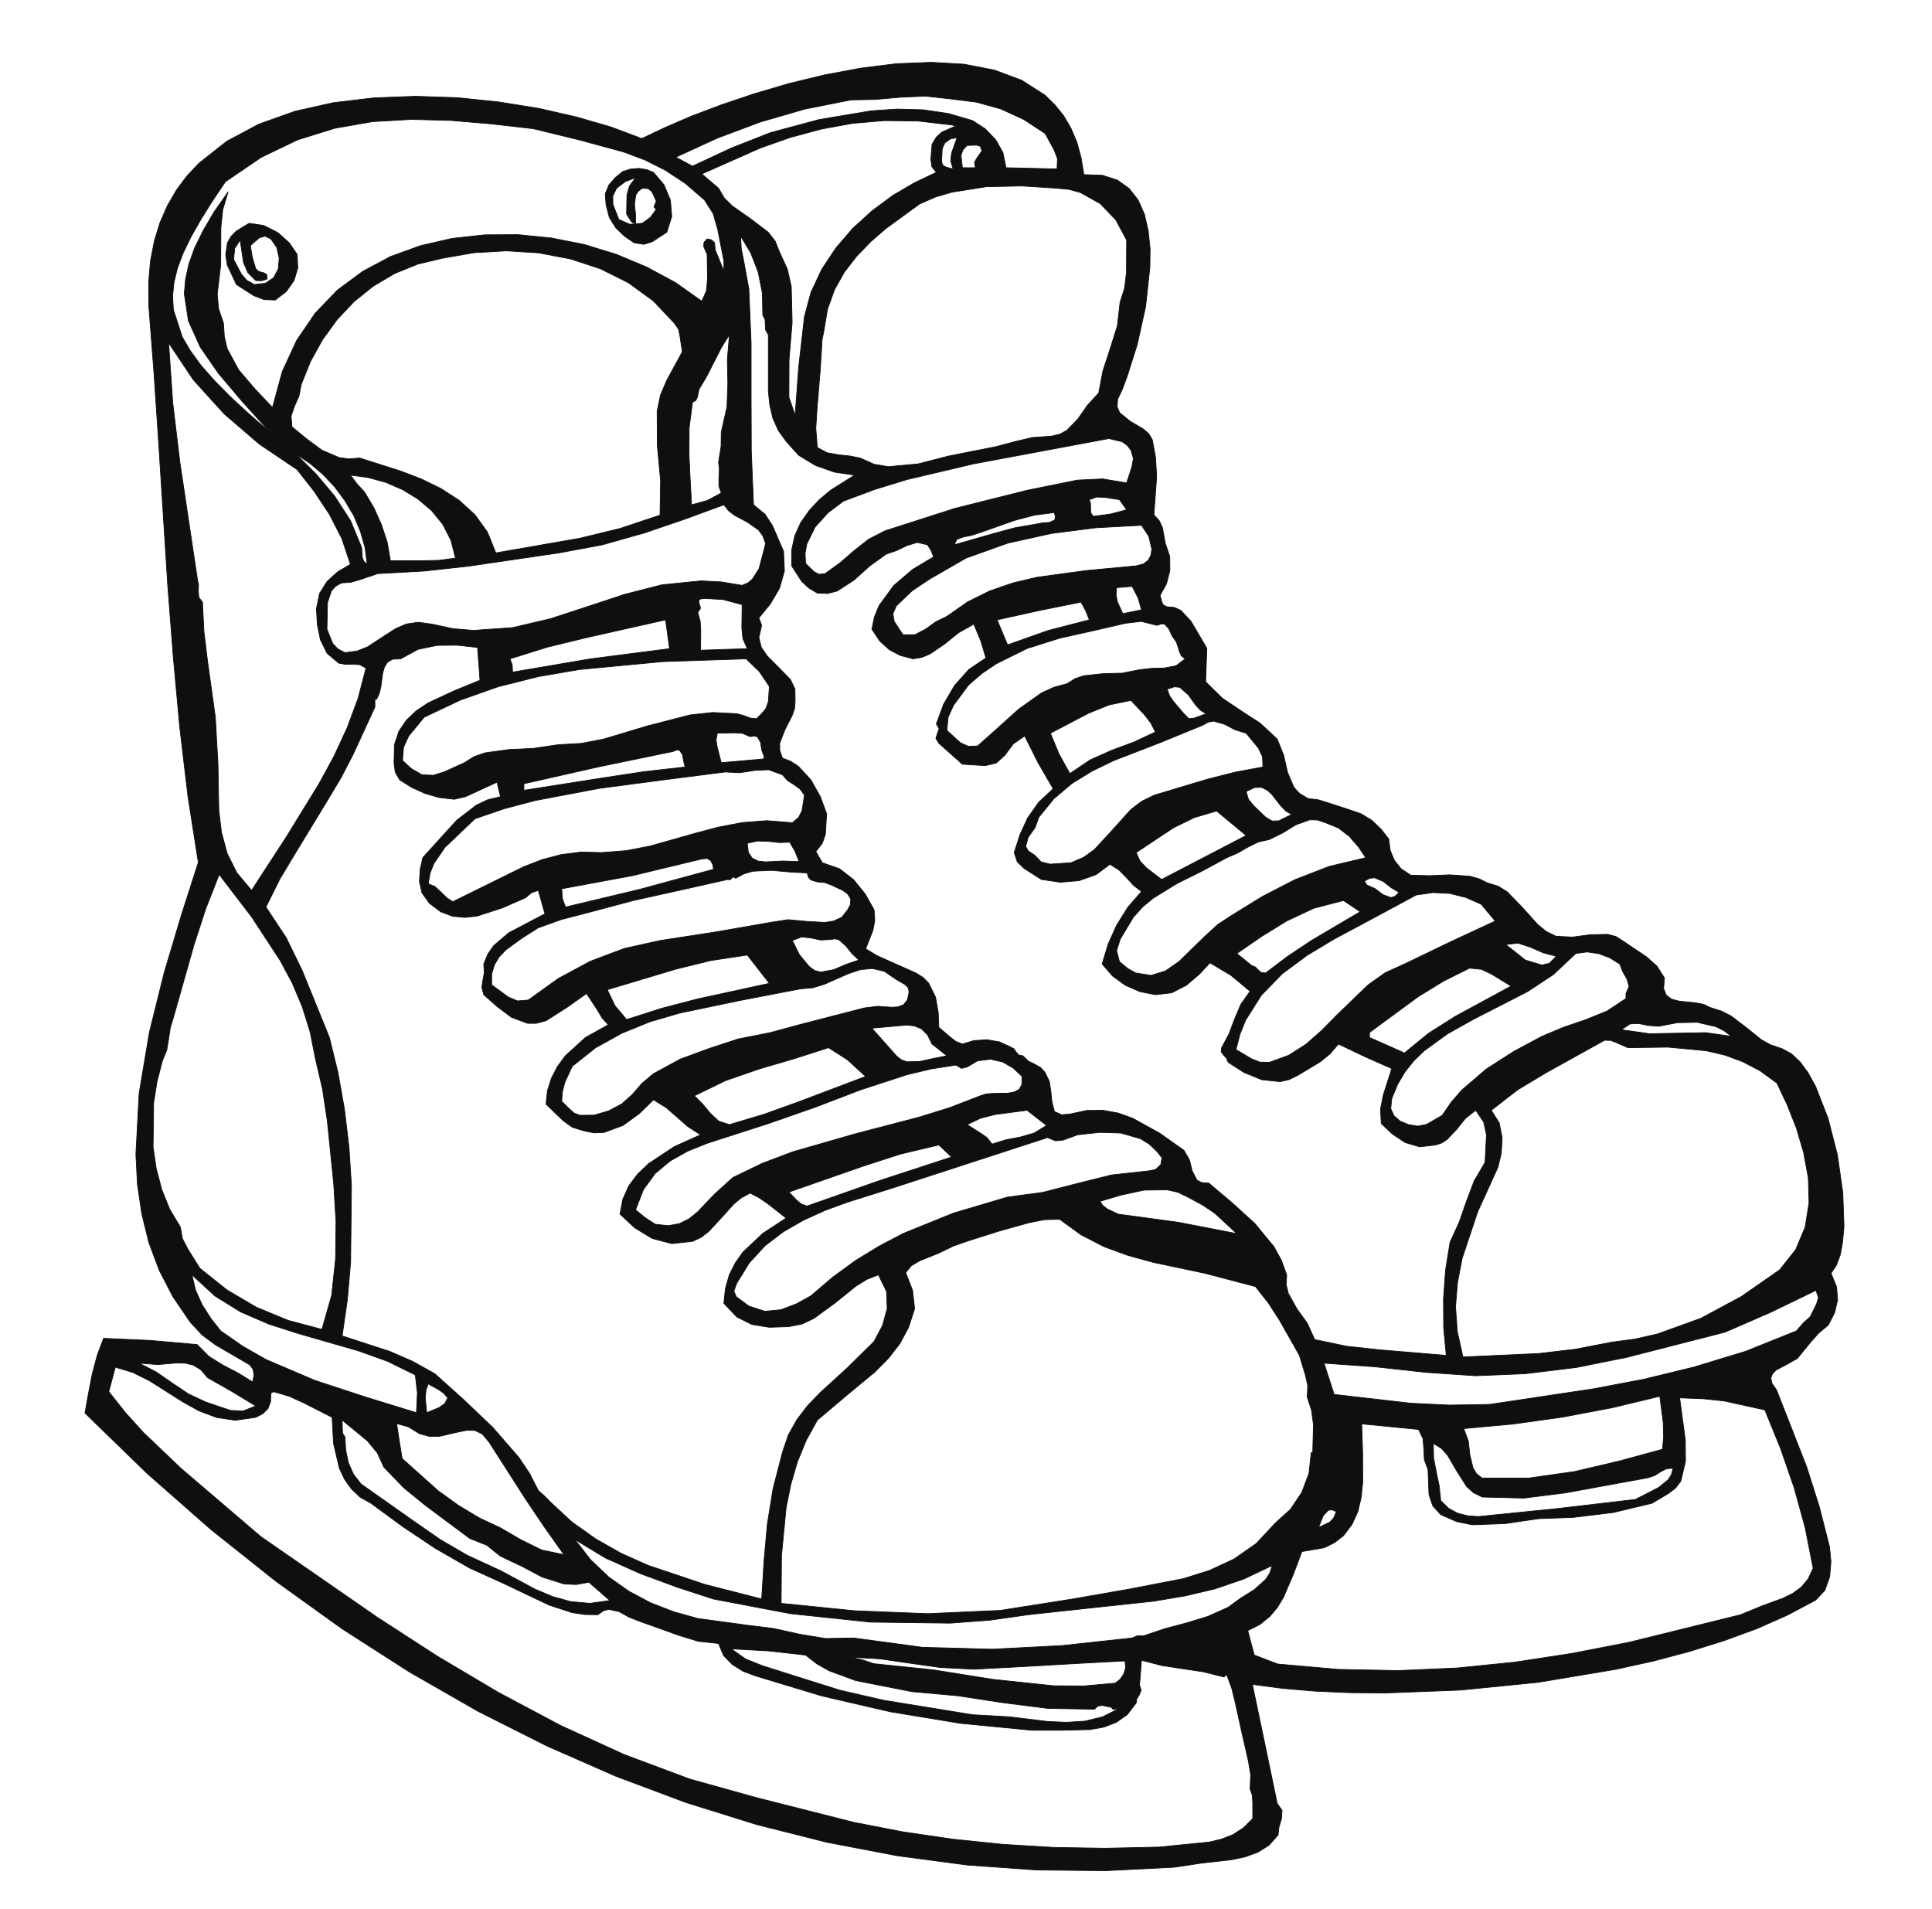 <?xml version="1.0" encoding="UTF-8"?>
<svg xmlns="http://www.w3.org/2000/svg" xmlns:xlink="http://www.w3.org/1999/xlink" width="317.5pt" height="313.75pt" viewBox="0 0 317.5 313.75" version="1.1">
<g id="surface1">
<path style="fill:none;stroke-width:0.12;stroke-linecap:butt;stroke-linejoin:round;stroke:rgb(6.476%,5.928%,5.235%);stroke-opacity:1;stroke-miterlimit:10;" d="M 0.001 0.002 L -5.73 -0.229 L -11.593 -0.959 L -17.522 -2.068 L -23.382 -3.49 L -29.05 -5.158 L -34.44 -6.971 L -39.401 -8.842 L -43.788 -10.74 L -47.562 -12.529 L -52.608 -10.631 L -58.28 -8.99 L -64.491 -7.568 L -71.038 -6.522 L -77.843 -5.811 L -84.73 -5.58 L -91.562 -5.842 L -98.249 -6.631 L -104.569 -8.049 L -110.472 -10.15 L -115.772 -12.979 L -120.331 -16.58 L -122.312 -18.682 L -124.038 -20.998 L -125.522 -23.561 L -126.741 -26.361 L -127.671 -29.369 L -128.3 -32.65 L -128.608 -36.17 L -128.581 -39.939 L -127.73 -51.022 L -126.96 -62.475 L -125.46 -86.002 L -124.55 -97.768 L -123.48 -109.361 L -122.14 -120.643 L -120.44 -131.471 L -123.249 -140.229 L -126.062 -149.643 L -128.491 -159.447 L -130.171 -169.455 L -130.698 -179.432 L -130.448 -184.338 L -129.741 -189.154 L -128.581 -193.889 L -126.882 -198.451 L -124.608 -202.846 L -121.749 -207.041 L -119.819 -209.111 L -117.608 -210.756 L -112.991 -213.447 L -111.972 -214.045 L -111.433 -214.779 L -111.288 -215.717 L -111.511 -216.85 L -113.901 -215.377 L -116.358 -214.1 L -118.69 -212.654 L -120.64 -210.697 L -128.319 -210.018 L -136.011 -209.678 L -137.05 -212.455 L -137.901 -215.658 L -138.53 -218.947 L -139.069 -221.951 L -128.858 -231.873 L -118.37 -241.088 L -107.69 -249.592 L -96.8 -257.412 L -85.749 -264.502 L -74.522 -270.936 L -63.21 -276.635 L -51.788 -281.65 L -40.28 -285.959 L -28.741 -289.561 L -17.183 -292.479 L -5.64 -294.689 L 5.868 -296.221 L 17.317 -297.041 L 28.688 -297.154 L 39.938 -296.588 L 44.45 -295.908 L 49.27 -295.369 L 51.56 -294.889 L 53.688 -294.123 L 55.528 -292.959 L 57.009 -291.287 L 57.149 -290.014 L 57.567 -288.596 L 57.657 -287.232 L 56.86 -286.1 L 54.817 -276.264 L 52.778 -266.541 L 57.688 -267.193 L 62.989 -267.647 L 68.63 -267.9 L 74.552 -267.959 L 86.97 -267.479 L 99.778 -266.201 L 112.478 -264.072 L 118.657 -262.717 L 124.642 -261.127 L 130.341 -259.342 L 135.751 -257.357 L 140.739 -255.147 L 145.329 -252.709 L 146.86 -251.092 L 147.657 -248.854 L 147.86 -246.357 L 147.63 -243.947 L 145.931 -237.287 L 143.86 -230.768 L 138.931 -218.182 L 138.157 -217.049 L 137.989 -216.17 L 138.27 -215.463 L 138.899 -214.865 L 140.657 -213.932 L 142.329 -212.994 L 144.599 -210.217 L 145.868 -208.799 L 147.431 -207.494 L 148.478 -205.428 L 148.962 -203.357 L 148.79 -201.229 L 147.88 -198.99 L 148.728 -197.717 L 149.392 -195.986 L 149.778 -193.834 L 150.009 -191.338 L 149.81 -185.697 L 148.931 -179.572 L 147.399 -173.564 L 145.329 -168.264 L 144.11 -166.053 L 142.778 -164.236 L 141.341 -162.904 L 139.829 -162.084 L 137.962 -161.463 L 136.431 -160.611 L 133.97 -158.627 L 131.438 -156.697 L 129.88 -155.904 L 127.989 -155.311 L 126.938 -154.799 L 125.63 -154.545 L 122.88 -154.26 L 121.688 -153.947 L 120.81 -153.299 L 120.36 -152.189 L 120.501 -150.463 L 119.278 -148.533 L 117.61 -147.033 L 113.778 -144.451 L 112.54 -143.658 L 111.181 -143.291 L 108.31 -143.35 L 105.392 -143.744 L 102.669 -143.604 L 101.06 -142.811 L 99.669 -141.674 L 97.2 -138.928 L 94.681 -136.318 L 93.181 -135.381 L 91.419 -134.846 L 90.028 -134.162 L 88.501 -133.736 L 85.181 -133.514 L 81.841 -133.654 L 78.802 -133.568 L 77.22 -132.518 L 76.11 -131.131 L 75.431 -129.486 L 75.181 -127.615 L 73.899 -125.971 L 72.399 -124.553 L 70.642 -123.479 L 68.567 -122.768 L 65.251 -121.689 L 63.61 -121.182 L 61.938 -120.982 L 60.552 -120.158 L 59.61 -119.139 L 58.56 -116.674 L 57.938 -113.897 L 56.86 -111.201 L 54.028 -108.568 L 50.907 -106.553 L 47.849 -104.486 L 45.099 -101.791 L 45.302 -96.291 L 42.688 -91.842 L 41.02 -90.057 L 39.97 -89.576 L 38.72 -89.463 L 38.13 -89.15 L 37.899 -88.666 L 37.618 -87.592 L 38.669 -85.689 L 39.228 -83.479 L 39.2 -81.186 L 38.47 -79.029 L 38.009 -76.479 L 37.47 -75.314 L 36.599 -74.354 L 37.052 -68.147 L 36.88 -64.971 L 36.341 -62.022 L 35.751 -61.029 L 34.868 -60.264 L 32.712 -58.99 L 30.962 -57.572 L 30.56 -56.607 L 30.642 -55.361 L 31.407 -53.74 L 32.2 -51.619 L 33.868 -46.35 L 35.239 -40.139 L 35.938 -33.682 L 35.97 -30.561 L 35.657 -27.639 L 35.04 -24.971 L 34.02 -22.65 L 32.54 -20.748 L 30.618 -19.361 L 28.149 -18.568 L 25.091 -18.451 L 24.63 -15.65 L 23.931 -13.1 L 22.962 -10.83 L 21.77 -8.791 L 20.329 -6.998 L 18.712 -5.408 L 14.88 -2.951 L 10.399 -1.279 L 5.407 -0.311 Z M -2.241 -9.639 L 3.349 -10.291 L 4.052 -10.459 L 1.728 -11.479 L 0.849 -12.299 L 0.142 -13.459 L -0.062 -15.959 L 0.11 -17.15 L 0.849 -18.08 L -2.749 -19.791 L -6.319 -21.881 L -9.722 -24.408 L -12.901 -27.299 L -15.671 -30.529 L -17.999 -34.041 L -19.761 -37.811 L -20.831 -41.811 L -21.772 -50.029 L -22.358 -57.998 L -23.382 -55.049 L -23.358 -48.811 L -22.851 -42.748 L -22.991 -36.85 L -23.64 -33.99 L -24.921 -31.182 L -25.651 -29.369 L -26.788 -27.92 L -29.683 -25.709 L -32.683 -23.611 L -33.991 -22.311 L -34.948 -20.689 L -37.698 -18.342 L -28.03 -14.061 L -23.101 -12.33 L -18.062 -10.971 L -12.933 -10.029 L -7.651 -9.58 Z M 8.079 -13.799 L 8.329 -14.568 L 7.478 -15.791 L 7.118 -16.439 L 7.259 -17.318 L 5.13 -17.318 L 4.899 -15.311 L 5.22 -14.369 L 5.899 -13.658 L 7.462 -13.611 Z M 3.349 -14.908 L 3.2 -16.209 L 3.599 -17.522 L 2.47 -17.229 L 1.962 -16.979 L 1.7 -16.408 L 1.817 -14.17 L 2.239 -13.24 L 3.149 -12.592 L 4.251 -12.389 Z M 3.149 -6.01 L 7.431 -6.549 L 11.419 -7.65 L 15.188 -9.381 L 18.712 -11.682 L 20.181 -14.342 L 20.751 -15.818 L 20.688 -17.522 L 12.302 -17.318 L 11.79 -14.85 L 10.599 -12.729 L 8.899 -10.939 L 6.802 -9.58 L 2.841 -8.42 L -1.3 -7.799 L -5.562 -7.682 L -9.858 -7.971 L -18.421 -9.408 L -26.448 -11.568 L -32.851 -14.092 L -39.23 -17.061 L -41.98 -15.592 L -35.183 -12.471 L -28.093 -9.811 L -20.749 -7.682 L -13.21 -6.182 L -9.038 -6.092 L -4.96 -5.729 L -0.909 -5.561 Z M -78.94 -9.549 L -72.28 -10.119 L -65.39 -10.908 L -57.71 -12.779 L -50.511 -14.74 L -47.05 -16.041 L -43.71 -17.721 L -40.448 -19.869 L -37.249 -22.619 L -35.831 -24.861 L -35.093 -27.408 L -34.069 -32.65 L -34.069 -34.33 L -35.011 -31.998 L -35.491 -30.842 L -35.601 -29.65 L -36.108 -29.17 L -36.819 -29.029 L -37.331 -29.568 L -37.39 -30.248 L -36.819 -31.58 L -36.761 -35.568 L -36.933 -37.529 L -37.698 -39.26 L -42.011 -36.201 L -46.741 -33.65 L -51.761 -31.549 L -57.03 -29.932 L -62.448 -28.861 L -67.921 -28.318 L -73.39 -28.35 L -78.749 -28.939 L -83.933 -30.131 L -88.87 -31.92 L -93.433 -34.361 L -97.601 -37.451 L -101.222 -41.221 L -104.261 -45.67 L -106.64 -50.818 L -108.249 -56.721 L -111.171 -53.631 L -113.812 -50.541 L -115.683 -47.08 L -116.159 -45.1 L -116.3 -42.889 L -117.101 -40.51 L -117.331 -38.1 L -116.761 -33.311 L -116.73 -27.182 L -116.421 -24.182 L -115.538 -21.291 L -117.843 -24.58 L -119.651 -27.67 L -121.038 -30.498 L -121.999 -33.17 L -122.538 -35.658 L -122.741 -38.041 L -122.062 -42.49 L -120.132 -46.772 L -117.159 -51.08 L -113.272 -55.674 L -108.683 -60.744 L -112.19 -57.713 L -115.261 -54.881 L -117.843 -52.24 L -120.022 -49.779 L -121.749 -47.4 L -123.081 -45.131 L -124.53 -40.682 L -124.671 -38.439 L -124.44 -36.17 L -123.87 -33.818 L -122.94 -31.35 L -121.659 -28.709 L -120.069 -25.908 L -118.183 -22.881 L -115.991 -19.619 L -110.069 -15.592 L -104.093 -12.729 L -97.991 -10.83 L -91.78 -9.748 L -85.44 -9.381 Z M 20.688 -20.689 L 22.681 -20.889 L 24.52 -21.4 L 27.778 -23.221 L 30.329 -25.881 L 32.118 -29.201 L 32.091 -34.549 L 31.778 -37.111 L 31.04 -39.432 L 30.591 -43.311 L 29.419 -47.049 L 28.212 -50.74 L 27.528 -54.342 L 25.681 -56.354 L 24.118 -58.592 L 22.31 -60.463 L 21.181 -61.088 L 19.79 -61.428 L 16.61 -61.654 L 13.61 -62.361 L 10.657 -63.154 L 7.63 -63.752 L 2.778 -64.717 L -2.151 -65.99 L -7.03 -66.443 L -9.382 -66.049 L -11.683 -65.025 L -13.382 -64.686 L -15.28 -64.486 L -17.12 -64.147 L -18.71 -63.299 L -18.96 -60.15 L -18.761 -56.975 L -18.249 -50.772 L -18.03 -47.342 L -17.94 -45.639 L -17.632 -44.111 L -17.038 -40.561 L -15.901 -37.389 L -14.288 -34.498 L -12.272 -31.889 L -9.948 -29.479 L -7.401 -27.272 L -1.901 -23.272 L 0.681 -22.139 L 3.399 -21.342 L 9.067 -20.439 L 14.938 -20.318 Z M 31.349 -62.334 L 32.2 -62.928 L 32.829 -63.752 L 33.22 -65.084 L 33.001 -66.416 L 32.118 -69.107 L 28.149 -68.455 L 24.009 -68.654 L 15.759 -70.326 L 3.88 -73.303 L -7.601 -76.99 L -10.288 -78.377 L -12.671 -80.248 L -14.991 -82.26 L -17.433 -84.018 L -18.448 -84.131 L -19.249 -83.705 L -20.64 -82.346 L -20.722 -80.701 L -20.44 -79.143 L -19.081 -76.365 L -16.948 -74.014 L -14.433 -72.111 L -9.272 -70.186 L -3.999 -68.568 L 6.919 -65.99 L 29.2 -61.822 Z M -33.499 -48.842 L -33.421 -52.748 L -33.562 -56.635 L -34.499 -60.744 L -34.53 -63.1 L -34.948 -65.736 L -34.812 -66.869 L -34.89 -68.26 L -34.89 -69.647 L -34.499 -70.779 L -36.788 -71.998 L -39.37 -72.709 L -39.601 -68.682 L -39.8 -64.373 L -39.772 -60.037 L -39.23 -55.869 L -38.659 -55.529 L -38.409 -54.99 L -38.151 -53.721 L -36.882 -51.592 L -35.69 -49.24 L -34.472 -46.861 L -33.159 -44.76 Z M 28.489 -71.49 L 30.931 -71.857 L 32.118 -73.529 L 29.399 -74.24 L 26.618 -74.607 L 26.22 -74.014 L 26.188 -73.275 L 26.188 -72.537 L 25.989 -71.857 L 27.212 -71.432 Z M 20.407 -74.721 L 20.302 -75.201 L 19.45 -75.6 L 18.259 -75.686 L 17.239 -75.885 L 13.778 -76.479 L 10.431 -77.385 L 3.802 -79.283 L 4.2 -78.404 L 5.22 -78.01 L 6.489 -77.756 L 7.63 -77.412 L 13.829 -75.232 L 17.009 -74.408 L 20.239 -73.982 Z M -64.491 -31.318 L -59.272 -32.311 L -54.343 -33.932 L -49.749 -36.229 L -45.671 -39.201 L -42.183 -42.889 L -41.499 -43.908 L -41.272 -45.1 L -40.901 -47.568 L -43.448 -52.24 L -44.499 -54.709 L -45.038 -57.373 L -45.011 -62.955 L -44.472 -68.74 L -44.562 -74.408 L -51.108 -76.592 L -57.741 -78.209 L -71.55 -80.615 L -72.933 -77.186 L -74.999 -74.322 L -77.581 -71.971 L -80.562 -70.045 L -83.819 -68.455 L -87.222 -67.154 L -93.909 -65.025 L -95.698 -65.166 L -97.312 -64.943 L -100.151 -63.725 L -102.671 -61.854 L -105.05 -59.897 L -105.19 -58.111 L -104.632 -56.494 L -103.89 -54.818 L -103.522 -52.92 L -101.991 -49.119 L -100.011 -45.549 L -97.62 -42.26 L -94.851 -39.318 L -91.698 -36.791 L -88.21 -34.721 L -84.409 -33.17 L -80.358 -32.201 L -75.151 -31.291 L -69.788 -30.979 Z M -92.522 -68.229 L -89.632 -69.022 L -86.882 -70.213 L -84.331 -71.772 L -82.093 -73.674 L -80.249 -75.939 L -78.921 -78.549 L -78.183 -81.467 L -80.96 -81.838 L -83.593 -81.893 L -88.87 -81.893 L -89.401 -78.83 L -90.37 -75.912 L -91.608 -73.162 L -93.151 -70.58 L -94.358 -69.279 L -95.44 -67.834 Z M -102.132 -65.877 L -100.011 -67.662 L -98.05 -69.732 L -96.351 -72.029 L -94.901 -74.467 L -93.8 -77.072 L -93.03 -79.768 L -92.69 -82.486 L -93.23 -82.006 L -93.491 -81.354 L -93.601 -79.736 L -95.44 -75.287 L -98.05 -71.264 L -101.108 -67.635 L -104.401 -64.373 Z M 35.751 -77.865 L 36.259 -79.994 L 36.11 -80.986 L 35.657 -81.838 L 34.868 -82.432 L 33.681 -82.744 L 25.509 -83.51 L 17.38 -84.615 L 13.438 -85.549 L 9.642 -86.854 L 5.978 -88.666 L 2.579 -91.049 L 0.77 -91.928 L -0.933 -93.147 L -2.659 -94.053 L -4.651 -94.053 L -6.093 -91.842 L -6.288 -90.596 L -5.73 -89.318 L -3.12 -86.826 L -0.23 -84.897 L 5.728 -81.467 L 12.618 -79.002 L 19.79 -77.412 L 27.099 -76.479 L 34.56 -76.08 Z M -33.28 -73.701 L -32.312 -74.439 L -30.241 -75.541 L -28.37 -76.846 L -27.671 -77.811 L -27.21 -79.088 L -28.288 -83.197 L -29.343 -84.869 L -30.069 -85.522 L -31.069 -85.947 L -34.499 -85.381 L -37.843 -85.209 L -44.28 -85.861 L -50.46 -87.447 L -56.55 -89.463 L -62.62 -91.443 L -68.8 -92.893 L -75.23 -93.346 L -78.581 -93.061 L -82.03 -92.322 L -84.3 -92.014 L -86.23 -92.295 L -87.96 -93.033 L -89.522 -94.025 L -92.64 -96.064 L -94.358 -96.744 L -96.351 -97.002 L -97.538 -96.377 L -98.358 -95.498 L -99.3 -93.147 L -99.21 -88.752 L -98.562 -86.854 L -97.909 -86.115 L -96.921 -85.549 L -95.358 -85.436 L -93.882 -85.01 L -90.96 -84.018 L -83.249 -83.592 L -75.851 -82.772 L -61.171 -80.615 L -54.03 -79.283 L -47.03 -77.303 L -40.312 -75.006 L -34.069 -72.709 Z M 34.02 -88.045 L 34.56 -89.971 L 31.489 -90.596 L 30.591 -88.639 L 30.392 -87.561 L 30.47 -86.314 L 31.751 -86.229 L 33.02 -86.115 Z M 25.399 -90.143 L 25.989 -91.615 L 19.188 -93.373 L 12.56 -95.725 L 11.681 -93.654 L 10.829 -91.615 L 17.751 -90.084 L 24.63 -88.697 Z M -34.21 -88.272 L -31.069 -89.119 L -31.12 -92.947 L -30.948 -94.705 L -30.222 -96.35 L -37.901 -96.604 L -37.87 -93.4 L -37.96 -91.842 L -38.351 -90.397 L -37.901 -89.689 L -38.132 -88.951 L -38.183 -88.357 L -37.901 -88.186 L -37.249 -88.1 Z M 37.11 -92.522 L 37.841 -92.268 L 38.38 -92.322 L 39.06 -93.092 L 39.599 -94.279 L 40.31 -95.272 L 40.79 -96.803 L 41.099 -97.514 L 41.728 -98.022 L 40.251 -99.154 L 38.349 -99.525 L 36.278 -99.58 L 34.239 -99.807 L 31.38 -100.373 L 28.212 -100.459 L 25.06 -100.799 L 23.642 -101.283 L 22.341 -102.104 L 20.157 -102.697 L 18.11 -103.635 L 14.368 -106.299 L 10.907 -109.416 L 7.63 -112.338 L 6.099 -112.393 L 4.79 -111.799 L 2.579 -109.787 L 2.778 -107.631 L 3.657 -105.674 L 6.149 -102.303 L 8.36 -100.404 L 10.72 -98.814 L 15.759 -96.322 L 21.149 -94.619 L 26.618 -93.4 L 31.892 -92.182 L 34.528 -91.869 Z M -42.999 -96.35 L -55.98 -98.022 L -68.8 -100.205 L -68.851 -99.014 L -69.222 -98.022 L -63.069 -96.096 L -56.64 -94.533 L -43.651 -91.615 Z M 40.849 -102.697 L 42.239 -103.916 L 43.509 -105.674 L 44.251 -106.471 L 45.188 -107.037 L 43.29 -107.744 L 42.349 -107.857 L 41.528 -107.037 L 39.88 -105.107 L 39.181 -104.115 L 38.778 -103.01 L 39.938 -102.615 Z M -28.261 -100.092 L -26.593 -102.557 L -26.761 -105.053 L -27.183 -106.213 L -27.858 -107.037 L -28.71 -107.857 L -29.761 -107.744 L -30.87 -107.318 L -31.948 -107.037 L -35.89 -106.838 L -39.601 -107.232 L -46.741 -109.076 L -53.8 -111.201 L -57.491 -111.912 L -61.37 -112.139 L -65.343 -112.732 L -69.421 -112.932 L -73.331 -113.471 L -75.12 -114.096 L -76.698 -115.088 L -80.081 -116.615 L -81.812 -117.154 L -83.683 -117.072 L -85.46 -116.049 L -86.882 -114.717 L -86.71 -112.533 L -85.858 -110.693 L -83.312 -107.604 L -77.382 -104.799 L -71.12 -102.588 L -64.569 -100.943 L -57.831 -99.779 L -44.05 -98.475 L -30.409 -98.022 Z M -30.98 -110.268 L -29.761 -110.807 L -29.03 -110.693 L -28.538 -110.861 L -28.03 -111.772 L -27.858 -112.99 L -27.472 -114.01 L -27.472 -114.463 L -34.499 -115.088 L -35.151 -112.592 L -35.351 -111.373 L -35.151 -110.24 L -32.343 -110.182 Z M 48.188 -108.764 L 49.919 -109.674 L 51.759 -110.24 L 53.77 -112.678 L 54.45 -114.096 L 54.509 -115.795 L 49.95 -116.647 L 45.47 -117.779 L 36.681 -120.416 L 34.579 -121.436 L 32.802 -122.799 L 29.817 -126.111 L 26.841 -129.346 L 25.091 -130.619 L 22.989 -131.525 L 19.528 -131.756 L 18.06 -131.385 L 17.04 -130.307 L 15.962 -129.6 L 15.528 -128.861 L 15.931 -127.361 L 17.067 -125.772 L 17.688 -124.045 L 20.157 -121.01 L 23.099 -118.518 L 26.419 -116.475 L 29.989 -114.744 L 37.47 -111.854 L 44.528 -108.963 L 45.528 -108.424 L 46.431 -108.256 Z M -24.46 -117.072 L -23.608 -118.006 L -22.562 -118.686 L -21.538 -119.424 L -20.831 -120.416 L -21.23 -122.994 L -21.8 -124.1 L -22.819 -124.951 L -27.038 -124.611 L -31.038 -124.924 L -34.89 -125.658 L -38.659 -126.65 L -46.183 -128.779 L -50.093 -129.541 L -54.14 -129.854 L -57.569 -129.772 L -60.831 -130.193 L -63.948 -131.018 L -66.948 -132.178 L -78.632 -137.936 L -79.62 -137.283 L -80.593 -136.318 L -81.581 -135.412 L -82.659 -134.986 L -82.351 -133.229 L -81.749 -131.697 L -79.94 -129.033 L -74.98 -124.299 L -70.101 -122.627 L -65.03 -121.295 L -54.569 -119.311 L -44.05 -117.92 L -33.87 -116.615 L -31.46 -116.732 L -29.05 -116.361 L -26.698 -116.248 Z M 35.067 -107.232 L 36.091 -108.568 L 36.849 -110.041 L 33.341 -111.686 L 29.681 -113.045 L 26.11 -114.635 L 22.79 -116.873 L 21.009 -113.67 L 19.591 -110.24 L 25.88 -106.951 L 29.228 -105.592 L 32.829 -104.854 Z M -41.358 -113.045 L -40.87 -113.756 L -40.683 -114.83 L -40.448 -115.795 L -47.222 -116.561 L -53.741 -117.553 L -66.933 -119.623 L -66.933 -118.545 L -54.651 -115.768 L -42.433 -113.244 L -41.812 -112.99 Z M 55.22 -119.592 L 56.04 -120.357 L 57.489 -122.229 L 58.31 -123.053 L 59.239 -123.592 L 57.118 -124.639 L 56.009 -124.666 L 54.962 -124.045 L 53.009 -122.174 L 52.13 -121.096 L 51.759 -119.818 L 53.149 -119.166 L 54.278 -119.139 Z M -26.73 -128.014 L -24.94 -128.213 L -23.241 -128.154 L -22.343 -129.713 L -21.71 -131.33 L -24.433 -131.244 L -27.241 -131.385 L -28.46 -131.244 L -29.421 -130.764 L -30.05 -129.826 L -30.222 -128.322 L -28.522 -127.955 Z M -23.159 -133.057 L -20.382 -133.201 L -20.183 -133.908 L -19.812 -134.334 L -18.741 -134.674 L -17.491 -134.787 L -16.409 -135.186 L -14.538 -136.064 L -13.749 -136.631 L -13.21 -137.479 L -13.288 -138.416 L -13.69 -139.209 L -14.683 -140.486 L -16.038 -141.107 L -17.46 -141.334 L -20.472 -141.166 L -23.53 -140.881 L -26.593 -141.365 L -35.722 -142.951 L -44.562 -144.311 L -50.433 -145.615 L -56.011 -147.713 L -61.28 -150.549 L -66.222 -154.092 L -67.999 -154.232 L -69.48 -153.607 L -72.23 -151.596 L -72.23 -149.811 L -71.772 -148.279 L -70.98 -146.975 L -69.901 -145.842 L -67.288 -143.943 L -64.569 -142.213 L -60.772 -140.854 L -56.831 -139.834 L -48.948 -137.736 L -41.132 -136.006 L -33.421 -134.275 L -33.05 -134.334 L -32.772 -134.049 L -32.48 -133.854 L -32.14 -134.08 L -30.761 -133.342 L -29.28 -132.916 L -26.222 -132.775 Z M 51.759 -127.049 L 44.79 -130.678 L 37.868 -134.275 L 35.38 -132.377 L 34.329 -131.272 L 33.681 -129.854 L 39.829 -125.772 L 43.259 -124.1 L 46.907 -123.022 Z M -121.272 -52.158 L -116.19 -57.772 L -110.382 -62.76 L -104.198 -66.928 L -101.448 -70.439 L -98.933 -74.213 L -96.858 -78.236 L -95.44 -82.486 L -97.511 -83.705 L -99.272 -85.295 L -100.522 -87.279 L -101.03 -89.772 L -100.882 -92.381 L -100.37 -94.904 L -99.272 -97.115 L -97.37 -98.729 L -96.241 -98.928 L -95.038 -98.9 L -93.882 -98.986 L -92.89 -99.553 L -94.19 -104.541 L -95.98 -109.361 L -98.132 -114.01 L -100.601 -118.545 L -106.038 -127.389 L -111.683 -136.064 L -114.12 -133.17 L -115.71 -129.967 L -116.64 -126.51 L -117.069 -122.881 L -117.21 -115.256 L -117.64 -107.604 L -118.94 -98.275 L -119.511 -93.541 L -119.761 -88.697 L -120.358 -87.9 L -120.44 -86.908 L -120.409 -85.861 L -120.593 -84.897 L -123.48 -65.65 L -124.64 -55.955 L -125.319 -46.092 Z M 74.27 -134.588 L 75.567 -135.607 L 76.899 -136.404 L 76.2 -137.057 L 75.54 -137.252 L 74.239 -136.772 L 72.938 -135.779 L 71.579 -135.186 L 71.212 -134.533 L 72.06 -134.08 L 72.849 -133.994 Z M -36.23 -131.186 L -35.89 -131.838 L -35.772 -132.604 L -47.882 -135.893 L -60.093 -138.811 L -60.601 -137.424 L -60.722 -135.807 L -49.101 -133.654 L -37.698 -130.904 L -36.819 -130.818 Z M 98.501 -145.416 L 100.567 -146.322 L 102.728 -146.893 L 101.591 -148.053 L 100.349 -148.338 L 97.63 -147.514 L 94.419 -144.963 L 96.462 -144.736 Z M -19.761 -143.885 L -18.171 -144.229 L -16.608 -144.143 L -15.819 -144.029 L -15.159 -144.197 L -14.03 -145.189 L -12.98 -146.494 L -11.882 -147.514 L -13.89 -148.193 L -16.038 -149.104 L -18.171 -149.498 L -19.132 -149.244 L -20.038 -148.592 L -21.659 -146.635 L -22.819 -144.311 L -21.288 -143.717 Z M 70.501 -139.576 L 62.478 -144.311 L 58.56 -146.92 L 54.962 -149.643 L 54.2 -149.557 L 53.72 -149.104 L 53.259 -148.65 L 52.669 -148.424 L 50.228 -146.439 L 54.31 -143.631 L 58.45 -141.08 L 62.868 -139.01 L 67.751 -137.736 Z M 63.47 -124.498 L 64.802 -124.951 L 66.899 -125.803 L 68.712 -127.189 L 70.22 -128.92 L 71.407 -130.705 L 65.419 -132.123 L 59.778 -134.307 L 54.399 -137.084 L 49.212 -140.287 L 47.06 -141.705 L 44.962 -143.631 L 40.712 -147.772 L 38.501 -149.303 L 36.142 -150.037 L 33.618 -149.643 L 32.29 -148.904 L 30.931 -147.772 L 30.47 -145.955 L 31.067 -144.084 L 33.22 -140.486 L 34.778 -138.756 L 36.54 -137.311 L 40.419 -134.928 L 44.528 -132.889 L 48.56 -130.705 L 50.341 -129.939 L 52.02 -128.975 L 53.72 -128.127 L 55.591 -127.701 L 57.77 -126.623 L 59.931 -125.291 L 62.22 -124.471 Z M -7.71 -149.357 L -5.73 -150.717 L -4.343 -151.514 L -3.8 -152.022 L -3.632 -152.76 L -3.909 -154.064 L -4.53 -154.854 L -5.409 -155.197 L -6.46 -155.279 L -8.812 -155.111 L -11.03 -155.397 L -21.343 -158.061 L -26.472 -159.447 L -31.749 -160.494 L -36.511 -162.057 L -41.272 -163.814 L -45.64 -166.193 L -47.511 -167.756 L -49.151 -169.65 L -50.851 -171.154 L -53.038 -172.318 L -55.39 -172.998 L -57.71 -173.025 L -58.651 -172.686 L -59.358 -172.064 L -60.722 -170.729 L -60.601 -169.115 L -60.21 -167.611 L -58.991 -164.975 L -55.132 -161.916 L -50.819 -159.533 L -46.23 -157.662 L -41.39 -156.244 L -31.351 -154.147 L -21.46 -152.248 L -19.472 -152.076 L -17.522 -151.482 L -13.608 -149.756 L -11.651 -149.104 L -9.69 -148.904 Z M -26.593 -151.342 L -38.44 -153.92 L -44.3 -155.451 L -50.062 -157.295 L -51.96 -155.025 L -53.23 -152.389 L -41.98 -149.018 L -36.23 -147.6 L -30.222 -146.693 Z M 128.95 -158.455 L 130.31 -159.139 L 131.501 -160.045 L 127.278 -159.447 L 122.712 -159.533 L 118.04 -159.619 L 113.419 -158.967 L 114.86 -158.002 L 116.278 -157.943 L 117.778 -158.26 L 119.54 -158.4 L 122.657 -157.807 L 125.892 -157.748 Z M 90.45 -149.045 L 92.099 -149.838 L 95.302 -151.795 L 86.149 -156.756 L 81.72 -159.561 L 77.778 -162.791 L 72.028 -160.24 L 72.028 -159.42 L 80.052 -153.522 L 84.157 -151.002 L 88.47 -148.846 Z M -2.749 -158.342 L -1.593 -158.822 L -0.62 -159.787 L 0.142 -161.318 L 2.579 -163.244 L 0.431 -163.674 L -1.87 -164.182 L -3.999 -164.236 L -4.933 -163.897 L -5.73 -163.244 L -9.749 -158.713 L -6.858 -158.455 L -4.022 -158.201 Z M 85.239 -136.572 L 87.931 -137.252 L 90.399 -138.357 L 92.688 -141.107 L 85.317 -144.537 L 77.778 -148.166 L 74.642 -149.584 L 71.802 -151.596 L 66.7 -156.529 L 64.212 -159.053 L 61.599 -161.35 L 58.759 -163.162 L 55.591 -164.322 L 54.028 -164.295 L 52.61 -163.729 L 50.091 -162.229 L 50.739 -159.701 L 51.681 -157.381 L 54.278 -153.268 L 57.712 -149.756 L 61.77 -146.748 L 66.188 -144.084 L 70.81 -141.619 L 79.712 -136.826 L 82.462 -136.432 Z M 11.739 -164.268 L 13.47 -165.26 L 14.938 -166.647 L 14.907 -167.951 L 14.462 -168.775 L 13.642 -169.197 L 12.591 -169.397 L 10.181 -169.428 L 9.04 -169.514 L 8.079 -169.822 L 3.028 -171.779 L -2.101 -173.365 L -12.44 -176.061 L -22.698 -179.01 L -27.722 -180.904 L -32.601 -183.26 L -35.659 -186.037 L -38.351 -188.869 L -39.772 -190.033 L -41.358 -190.826 L -43.171 -191.166 L -45.331 -190.939 L -46.999 -189.861 L -48.581 -188.561 L -47.28 -185.217 L -45.351 -182.576 L -42.858 -180.51 L -39.972 -178.893 L -36.788 -177.619 L -33.448 -176.541 L -26.761 -174.389 L -19.132 -171.725 L -11.562 -168.83 L -3.909 -166.338 L 0.028 -165.4 L 4.052 -164.775 L 4.989 -165.314 L 5.899 -165.092 L 7.63 -164.068 L 9.778 -163.814 Z M -13.78 -163.897 L -10.772 -166.647 L -21.94 -170.869 L -27.472 -172.857 L -33.159 -174.557 L -34.921 -173.99 L -36.28 -172.717 L -37.53 -171.213 L -38.921 -169.822 L -33.788 -167.326 L -28.23 -165.4 L -22.511 -163.729 L -16.87 -161.916 Z M 109.7 -146.467 L 111.52 -147.147 L 113.157 -148.166 L 113.642 -149.412 L 114.349 -150.658 L 114.688 -151.854 L 114.181 -153.014 L 114.181 -153.838 L 111.06 -155.904 L 107.552 -157.322 L 103.892 -158.568 L 100.38 -160.045 L 95.728 -162.537 L 91.22 -165.432 L 87.188 -168.889 L 85.47 -170.869 L 83.989 -173.025 L 81.407 -174.529 L 79.97 -174.811 L 78.438 -174.557 L 77.067 -173.99 L 76.052 -173.111 L 75.52 -171.92 L 75.688 -170.275 L 76.649 -167.951 L 77.868 -165.885 L 79.341 -164.041 L 81.02 -162.424 L 84.841 -159.647 L 89.091 -157.268 L 98.052 -152.674 L 102.251 -149.897 L 105.931 -146.439 L 107.802 -146.182 Z M 31.181 -175.943 L 34.407 -176.881 L 35.829 -177.76 L 37.11 -178.979 L 37.931 -180.025 L 37.728 -181.135 L 36.849 -181.955 L 35.579 -182.182 L 29.618 -182.834 L 23.931 -184.252 L 18.31 -185.697 L 12.56 -186.463 L 3.657 -189.1 L -4.593 -192.443 L -8.53 -194.514 L -12.39 -196.865 L -16.132 -199.588 L -19.78 -202.705 L -22.14 -204.01 L -24.69 -204.975 L -27.351 -205.229 L -29.96 -204.377 L -32.03 -202.846 L -32.433 -201.912 L -31.948 -200.607 L -29.882 -197.264 L -27.3 -194.455 L -24.288 -192.158 L -20.98 -190.26 L -17.433 -188.647 L -13.78 -187.314 L -6.382 -184.986 L 19.13 -176.682 L 20.407 -177.221 L 21.657 -177.107 L 24.067 -176.229 L 27.7 -175.834 Z M 18.962 -174.697 L 16.919 -175.943 L 14.657 -176.6 L 12.27 -177.053 L 10.009 -177.76 L 9.157 -176.682 L 8.052 -175.916 L 5.899 -174.557 L 8.11 -173.51 L 10.552 -172.885 L 15.759 -172.205 Z M 3.349 -179.885 L -8.53 -183.772 L -20.382 -187.936 L -21.319 -187.623 L -22.108 -186.975 L -23.382 -185.643 L -11.198 -181.389 L -5.069 -179.404 L 1.251 -177.9 Z M 40.54 -185.67 L 42.181 -186.463 L 44.528 -187.736 L 46.552 -189.068 L 50.228 -192.471 L 40.56 -190.6 L 30.728 -189.268 L 28.938 -188.42 L 28.212 -187.854 L 27.72 -187.17 L 31.149 -186.15 L 34.95 -185.326 L 38.751 -185.272 Z M -111.659 -140.455 L -106.98 -147.6 L -104.991 -151.314 L -103.351 -155.197 L -102.069 -159.307 L -101.198 -163.701 L -100.03 -168.717 L -99.241 -173.936 L -98.19 -184.279 L -97.819 -190.4 L -97.882 -196.611 L -98.53 -202.619 L -100.12 -208.205 L -105.671 -206.729 L -110.89 -204.576 L -115.71 -201.74 L -120.19 -198.17 L -122.171 -194.994 L -123.05 -193.295 L -123.39 -191.397 L -125.151 -188.447 L -126.448 -185.217 L -127.358 -181.783 L -127.87 -178.24 L -127.78 -170.986 L -127.222 -167.471 L -126.343 -164.068 L -125.632 -162.342 L -125.319 -160.494 L -125.038 -158.627 L -124.499 -156.842 L -121.151 -145.022 L -119.222 -139.096 L -117.011 -133.455 Z M -29.651 -31.318 L -28.433 -34.471 L -27.749 -37.9 L -27.671 -41.561 L -27.3 -42.26 L -27.272 -43.111 L -27.21 -43.99 L -26.761 -44.76 L -26.761 -54.029 L -26.53 -56.322 L -26.022 -58.479 L -25.14 -60.463 L -23.843 -62.275 L -21.772 -64.572 L -19.022 -66.244 L -15.87 -67.35 L -12.581 -67.834 L -16.55 -70.326 L -18.401 -71.885 L -20.038 -73.643 L -21.433 -75.627 L -22.421 -77.811 L -22.933 -80.162 L -22.933 -82.744 L -21.288 -85.295 L -20.132 -86.369 L -18.71 -87.221 L -17.011 -87.279 L -15.448 -86.881 L -12.698 -85.096 L -10.12 -82.772 L -7.401 -80.814 L -5.671 -80.221 L -3.972 -79.397 L -2.272 -78.889 L -0.62 -79.283 L 0.001 -80.248 L 0.399 -81.268 L -3.03 -83.311 L -6.151 -85.975 L -8.562 -89.264 L -9.331 -91.135 L -9.749 -93.147 L -8.472 -95.072 L -6.921 -96.49 L -5.101 -97.455 L -2.98 -98.022 L -1.499 -97.768 L -0.171 -97.201 L 2.212 -95.584 L 4.478 -93.74 L 7.001 -92.322 L 8.157 -95.072 L 8.989 -97.881 L 6.181 -99.779 L 3.829 -102.416 L 2.04 -105.479 L 0.849 -108.709 L 1.302 -109.502 L 1.02 -110.295 L 0.77 -111.092 L 1.251 -111.885 L 5.13 -115.342 L 8.899 -115.568 L 10.688 -115.143 L 12.099 -113.869 L 13.489 -111.998 L 15.36 -110.693 L 17.579 -115.115 L 20.04 -119.365 L 17.657 -121.607 L 15.868 -124.131 L 14.599 -126.881 L 13.642 -129.854 L 14.149 -131.385 L 15.31 -132.49 L 18.11 -134.275 L 21.228 -134.732 L 24.29 -134.475 L 27.099 -133.482 L 29.368 -131.783 L 30.868 -132.717 L 32.091 -133.967 L 33.251 -135.24 L 34.56 -136.26 L 32.341 -138.811 L 30.501 -141.732 L 29.079 -144.908 L 28.091 -148.166 L 29.79 -150.123 L 31.892 -151.65 L 34.27 -152.701 L 36.849 -153.213 L 39.52 -152.9 L 41.95 -151.65 L 44.079 -149.838 L 45.81 -147.967 L 49.239 -150.01 L 52.407 -152.647 L 50.88 -154.799 L 49.86 -157.209 L 48.931 -159.674 L 47.739 -161.916 L 47.649 -162.596 L 48.052 -163.135 L 48.528 -163.643 L 48.81 -164.322 L 51.419 -165.994 L 54.341 -167.186 L 57.349 -167.498 L 58.817 -167.158 L 60.27 -166.447 L 63.892 -164.268 L 65.54 -162.936 L 66.931 -161.318 L 71.259 -163.389 L 75.688 -165.346 L 74.302 -169.682 L 73.841 -172.006 L 73.962 -174.389 L 75.802 -176.115 L 77.899 -177.506 L 80.278 -178.213 L 82.907 -177.9 L 83.931 -177.561 L 84.81 -176.967 L 86.368 -175.322 L 87.817 -173.51 L 89.489 -172.205 L 90.79 -174.131 L 91.251 -176.229 L 91.02 -180.764 L 89.239 -183.799 L 87.962 -187.17 L 86.77 -190.6 L 85.27 -193.889 L 84.528 -198.451 L 84.188 -203.217 L 84.22 -207.947 L 84.642 -212.482 L 73.817 -211.576 L 68.317 -210.982 L 63.02 -209.877 L 61.802 -207.186 L 60.067 -204.775 L 58.681 -202.279 L 58.341 -200.861 L 58.419 -199.244 L 57.54 -196.838 L 56.349 -194.654 L 53.181 -190.799 L 49.438 -187.397 L 45.61 -184.166 L 44.45 -184.08 L 43.681 -183.686 L 42.892 -182.182 L 42.438 -180.342 L 41.528 -178.779 L 37.56 -175.975 L 33.11 -173.51 L 30.728 -172.658 L 28.212 -172.205 L 25.567 -172.232 L 22.79 -172.826 L 21.431 -172.939 L 20.239 -172.4 L 19.841 -170.787 L 19.669 -169.088 L 19.419 -167.471 L 18.712 -165.994 L 17.97 -165.174 L 17.009 -164.635 L 15.962 -164.127 L 15.052 -163.244 L 14.399 -163.135 L 13.978 -162.65 L 13.579 -162.084 L 12.962 -161.772 L 11.169 -160.951 L 9.13 -160.611 L 7.028 -160.752 L 5.13 -161.318 L 4.052 -160.893 L 3.091 -160.154 L 1.251 -158.568 L 1.157 -156.131 L 0.712 -153.607 L -0.421 -151.314 L -1.331 -150.377 L -2.522 -149.643 L -6.8 -147.74 L -8.933 -146.779 L -10.772 -145.674 L -9.581 -142.666 L -9.272 -141.053 L -9.382 -139.268 L -10.831 -136.686 L -12.73 -134.334 L -15.05 -132.518 L -17.89 -131.525 L -18.96 -129.686 L -17.909 -128.354 L -17.382 -126.85 L -17.183 -123.479 L -18.23 -120.643 L -19.761 -117.92 L -21.831 -115.682 L -23.069 -114.861 L -24.46 -114.322 L -24.89 -113.045 L -24.89 -111.854 L -24.011 -109.615 L -22.851 -107.35 L -22.448 -106.158 L -22.358 -104.854 L -22.39 -102.982 L -23.132 -101.424 L -25.683 -98.814 L -26.96 -97.541 L -27.921 -96.123 L -28.319 -94.506 L -27.858 -92.522 L -28.319 -91.303 L -26.448 -89.01 L -24.94 -86.455 L -24.12 -83.592 L -24.261 -80.361 L -26.081 -76.139 L -27.3 -74.268 L -29.198 -72.709 L -29.562 -63.865 L -29.593 -54.99 L -29.593 -46.15 L -29.96 -37.279 L -30.78 -32.799 L -31.21 -30.639 L -31.319 -28.568 Z M 111.688 -160.725 L 112.618 -161.092 L 114.489 -161.916 L 121.099 -161.83 L 127.392 -162.424 L 130.419 -163.135 L 133.341 -164.213 L 136.212 -165.713 L 138.978 -167.725 L 140.657 -171.268 L 142.188 -175.123 L 143.38 -179.178 L 144.142 -183.314 L 144.259 -187.428 L 143.63 -191.397 L 142.067 -195.107 L 139.438 -198.424 L 133.118 -202.818 L 126.478 -206.389 L 119.419 -208.939 L 115.712 -209.791 L 111.88 -210.303 L 105.868 -211.463 L 99.81 -212.174 L 87.392 -212.74 L 86.462 -208.6 L 86.169 -204.518 L 86.489 -200.522 L 87.251 -196.553 L 89.802 -188.9 L 93.149 -181.529 L 93.688 -179.232 L 93.829 -176.713 L 93.349 -174.272 L 92.04 -172.205 L 96.349 -168.857 L 101.06 -166.025 L 110.669 -160.693 Z M -122.601 -213.76 L -121.272 -214.072 L -120.022 -214.838 L -118.909 -216.143 L -114.921 -218.408 L -110.999 -220.791 L -113.069 -221.611 L -115.14 -221.525 L -119.171 -220.166 L -122.03 -218.834 L -124.698 -217.049 L -127.358 -215.205 L -130.171 -213.76 L -127.081 -213.986 L -124.038 -213.732 Z M 145.817 -202.959 L 145.501 -204.01 L 144.478 -206.107 L 143.349 -207.127 L 142.188 -208.459 L 133.849 -211.807 L 125.29 -214.412 L 117.13 -216.397 L 108.79 -217.982 L 91.79 -220.533 L 85.212 -220.647 L 78.778 -220.338 L 66.22 -218.893 L 64.552 -213.76 L 72.938 -214.354 L 81.239 -215.264 L 89.489 -215.83 L 97.63 -215.49 L 105.989 -214.471 L 114.212 -212.822 L 130.478 -208.658 L 137.962 -205.397 L 145.392 -201.799 Z M -117.69 -202.732 L -113.472 -205.342 L -108.882 -207.326 L -104.03 -208.885 L -94.171 -211.721 L -89.351 -213.447 L -84.78 -215.689 L -84.44 -218.662 L -84.593 -221.897 L -92.98 -219.314 L -101.343 -216.564 L -109.358 -213.139 L -113.132 -210.982 L -116.761 -208.459 L -118.37 -206.42 L -119.819 -204.15 L -120.901 -201.74 L -121.491 -199.244 Z M -80.87 -218.154 L -80.081 -218.721 L -79.448 -219.459 L -79.94 -220.393 L -80.843 -221.045 L -82.909 -221.897 L -83.14 -219.486 L -83.03 -218.236 L -82.659 -217.162 Z M -74.55 -96.15 L -74.151 -101.537 L -78.382 -103.268 L -82.69 -105.279 L -84.608 -106.553 L -86.23 -108.084 L -87.48 -109.928 L -88.21 -112.139 L -88.272 -115.201 L -88.069 -116.674 L -87.331 -117.92 L -85.382 -119.139 L -83.222 -120.131 L -80.87 -120.811 L -78.382 -121.096 L -76.53 -120.67 L -74.812 -119.877 L -71.351 -118.291 L -70.78 -120.67 L -72.882 -121.182 L -74.749 -122.061 L -77.98 -124.553 L -83.562 -130.705 L -83.991 -132.689 L -84.101 -134.647 L -83.683 -136.486 L -82.46 -138.189 L -80.62 -139.576 L -78.69 -140.314 L -76.651 -140.514 L -74.608 -140.287 L -70.499 -138.955 L -66.671 -137.283 L -65.683 -136.459 L -64.569 -136.064 L -63.472 -139.916 L -69.421 -143.037 L -71.909 -145.162 L -72.851 -146.522 L -73.53 -148.166 L -73.44 -149.584 L -73.671 -150.83 L -73.843 -151.994 L -73.53 -153.213 L -71.319 -155.166 L -68.972 -156.928 L -66.331 -157.916 L -64.882 -157.916 L -63.3 -157.49 L -59.921 -155.338 L -56.64 -153.014 L -54.851 -155.732 L -54.062 -157.068 L -53.062 -158.147 L -56.812 -160.24 L -60.12 -163.244 L -61.433 -165.033 L -62.421 -166.959 L -63.069 -169.002 L -63.3 -171.186 L -60.491 -173.904 L -58.991 -174.982 L -57.093 -175.576 L -55.39 -175.916 L -53.741 -175.834 L -50.651 -174.697 L -47.933 -172.717 L -45.64 -170.475 L -43.538 -171.779 L -41.749 -173.338 L -39.972 -174.897 L -37.901 -176.229 L -42.241 -178.186 L -46.433 -180.963 L -48.222 -182.662 L -49.69 -184.619 L -50.683 -186.83 L -51.14 -189.268 L -48.698 -191.537 L -45.843 -193.268 L -42.632 -194.115 L -39.23 -193.748 L -37.78 -193.068 L -36.569 -192.131 L -34.472 -189.861 L -32.401 -187.568 L -31.183 -186.576 L -29.761 -185.811 L -28.288 -186.576 L -26.761 -187.623 L -23.843 -189.92 L -27.69 -192.443 L -30.933 -195.506 L -32.198 -197.291 L -33.19 -199.275 L -33.819 -201.486 L -34.069 -203.924 L -31.948 -206.162 L -29.448 -207.408 L -26.593 -207.861 L -23.382 -207.752 L -21.23 -207.326 L -19.3 -206.42 L -15.761 -203.838 L -12.358 -201.092 L -10.569 -199.982 L -8.671 -199.244 L -7.343 -201.967 L -7.23 -204.775 L -7.991 -207.553 L -9.382 -210.189 L -13.78 -214.525 L -18.249 -218.607 L -20.3 -220.732 L -22.081 -223.057 L -23.499 -225.607 L -24.46 -228.471 L -25.991 -234.397 L -26.933 -240.236 L -27.472 -246.217 L -27.858 -252.51 L -37.249 -250.1 L -46.522 -246.982 L -50.972 -244.998 L -55.159 -242.615 L -59.069 -239.838 L -62.64 -236.522 L -63.522 -235.615 L -64.569 -234.682 L -65.991 -231.9 L -67.749 -229.268 L -72.03 -224.334 L -76.851 -219.74 L -81.581 -215.49 L -85.183 -213.479 L -88.948 -211.834 L -96.8 -209.279 L -95.948 -203.357 L -95.409 -197.205 L -95.272 -184.619 L -95.671 -178.326 L -96.409 -172.119 L -97.48 -166.053 L -98.901 -160.24 L -103.382 -149.217 L -105.991 -143.857 L -109.331 -138.811 L -107.038 -134.193 L -104.401 -129.799 L -99.101 -121.096 L -96.999 -117.58 L -95.022 -113.756 L -91.421 -105.959 L -91.421 -104.682 L -91.159 -104.682 L -90.71 -103.748 L -90.448 -102.67 L -90.14 -100.373 L -89.858 -99.381 L -89.351 -98.561 L -88.499 -98.08 L -87.19 -98.022 L -84.331 -96.463 L -81.21 -95.811 L -77.901 -95.783 Z M 24.63 -192.67 L 28.431 -194.627 L 32.399 -196.072 L 36.54 -197.205 L 44.989 -198.99 L 53.29 -201.174 L 55.392 -203.838 L 57.228 -206.674 L 60.52 -212.482 L 61.509 -215.772 L 61.88 -217.443 L 61.802 -219.346 L 62.501 -221.471 L 62.817 -223.854 L 62.7 -228.471 L 62.45 -228.471 L 62.079 -231.873 L 60.892 -235.022 L 59.02 -237.799 L 56.61 -239.979 L 53.431 -243.381 L 49.778 -245.936 L 45.751 -247.807 L 41.438 -249.166 L 32.341 -250.924 L 23.251 -252.51 L 11.368 -254.381 L -0.593 -254.92 L -12.608 -254.439 L -24.659 -253.221 L -24.601 -245.365 L -23.843 -237.514 L -23.069 -233.689 L -21.999 -230.002 L -20.55 -226.459 L -18.71 -223.115 L -13.972 -219.115 L -9.183 -215.147 L -7.03 -212.967 L -5.159 -210.557 L -3.71 -207.861 L -2.722 -204.803 L -3.062 -201.799 L -4.19 -198.881 L -3.261 -197.744 L -1.87 -196.924 L 1.251 -195.674 L 3.63 -194.514 L 6.149 -193.635 L 11.278 -192.018 L 16.157 -190.658 L 18.618 -190.178 L 21.118 -190.119 Z M 120.302 -223.568 L 120.36 -225.807 L 120.188 -227.904 L 113.099 -229.834 L 105.759 -231.561 L 98.22 -232.639 L 90.509 -232.639 L 89.599 -231.9 L 89.04 -230.967 L 88.528 -228.842 L 88.27 -226.572 L 87.509 -224.506 L 95.56 -223.768 L 103.688 -222.635 L 111.802 -221.104 L 119.739 -219.201 Z M 83.849 -227.764 L 84.841 -228.869 L 86.368 -231.479 L 87.989 -234.025 L 89.118 -235.049 L 90.567 -235.756 L 97.431 -235.928 L 104.2 -235.076 L 117.81 -232.584 L 118.907 -232.213 L 119.849 -231.619 L 120.81 -231.107 L 121.919 -231.022 L 121.642 -232.072 L 121.13 -232.893 L 119.54 -234.197 L 115.712 -236.154 L 102.868 -237.654 L 89.938 -238.959 L 88.188 -238.846 L 86.54 -238.424 L 85.04 -237.627 L 83.739 -236.354 L 83.478 -233.885 L 83.001 -231.619 L 82.567 -229.35 L 82.52 -226.939 Z M 126.79 -219.6 L 130.31 -219.967 L 137.001 -221.439 L 139.579 -227.764 L 141.817 -234.229 L 143.63 -240.803 L 144.938 -247.463 L 144.11 -249.221 L 142.978 -250.58 L 141.56 -251.604 L 139.95 -252.397 L 136.462 -253.674 L 133.028 -255.092 L 114.688 -259.623 L 105.36 -261.439 L 95.95 -262.885 L 86.399 -263.85 L 76.728 -264.272 L 66.899 -264.072 L 56.95 -263.197 L 53.091 -261.725 L 52.02 -257.697 L 54.001 -256.705 L 55.618 -255.4 L 56.892 -253.897 L 57.907 -252.197 L 59.501 -248.482 L 60.919 -244.717 L 64.552 -244.092 L 66.251 -243.268 L 67.751 -242.107 L 69.169 -240.236 L 70.13 -238.107 L 70.669 -235.783 L 70.919 -233.35 L 70.899 -228.389 L 70.751 -223.736 L 80.079 -224.647 L 80.817 -226.147 L 80.962 -227.877 L 81.04 -229.635 L 81.642 -231.221 L 81.81 -235.389 L 82.431 -237.201 L 83.739 -238.647 L 86.317 -239.779 L 88.919 -240.318 L 94.31 -240.123 L 99.868 -239.303 L 105.478 -239.104 L 112.052 -238.307 L 118.462 -236.775 L 121.13 -235.189 L 122.317 -234.283 L 123.188 -233.147 L 123.962 -229.861 L 123.931 -226.4 L 123.001 -219.459 Z M 66.591 -238.139 L 66.157 -239.158 L 65.54 -239.865 L 63.669 -240.744 L 63.95 -240.01 L 64.431 -238.818 L 65.251 -237.939 L 65.849 -237.854 Z M -85.921 -224.221 L -84.069 -225.354 L -82.401 -225.807 L -80.788 -225.779 L -77.73 -225.068 L -76.312 -224.787 L -74.999 -224.814 L -73.788 -225.381 L -72.683 -226.686 L -66.671 -236.068 L -63.64 -240.576 L -60.351 -245.225 L -64.011 -244.459 L -67.46 -242.76 L -70.812 -240.803 L -74.21 -239.217 L -77.671 -237.147 L -81.011 -234.736 L -86.94 -229.436 L -87.39 -226.686 L -87.843 -223.682 Z M -92.659 -226.518 L -91.022 -228.502 L -89.94 -230.854 L -86.683 -234.229 L -83.14 -237.115 L -75.831 -242.561 L -73.05 -243.666 L -70.78 -245.479 L -67.288 -247.123 L -63.921 -248.908 L -60.319 -250.045 L -58.358 -250.131 L -56.241 -249.76 L -52.812 -252.764 L -56.101 -253.221 L -59.241 -252.936 L -62.222 -252.111 L -65.108 -250.893 L -70.698 -247.889 L -76.28 -245.311 L -80.698 -242.729 L -85.069 -239.697 L -93.71 -233.604 L -94.96 -231.986 L -95.78 -230.115 L -96.21 -228.049 L -96.351 -225.861 L -96.722 -225.299 L -96.772 -224.588 L -96.8 -223.115 Z M -53.55 -245.764 L -47.788 -248.342 L -41.73 -250.58 L -35.8 -252.51 L -23.132 -254.92 L -10.011 -256.307 L 3.149 -256.479 L 9.61 -255.994 L 15.962 -255.092 L 26.188 -253.982 L 36.509 -252.877 L 41.61 -252.025 L 46.567 -250.865 L 51.392 -249.221 L 56.04 -247.01 L 55.649 -248.26 L 54.962 -249.307 L 53.091 -250.979 L 50.88 -252.365 L 48.81 -253.869 L 45.47 -255.373 L 41.95 -256.447 L 38.407 -257.385 L 34.95 -258.549 L 33.868 -258.549 L 33.02 -258.916 L 21.54 -260.162 L 10.04 -260.76 L -1.421 -260.447 L -12.761 -258.916 L -17.382 -259.002 L -21.659 -258.291 L -25.882 -257.357 L -30.222 -256.818 L -38.351 -255.713 L -42.319 -254.607 L -46.12 -253.135 L -49.69 -251.232 L -53.011 -248.881 L -55.98 -246.049 L -58.562 -242.729 Z M -8.39 -262.346 L -3.511 -263.057 L 1.47 -263.764 L 6.95 -264.049 L 13.52 -263.705 L 19.501 -263.365 L 25.431 -263.025 L 31.86 -262.686 L 31.95 -263.85 L 31.61 -264.897 L 31.009 -265.748 L 30.22 -266.342 L 25.118 -266.799 L 20.099 -266.768 L 10.181 -265.721 L 0.368 -264.158 L -9.44 -263.139 L -11.37 -262.486 L -13.409 -262.064 Z M -26.73 -261.041 L -20.64 -261.725 L -18.788 -263.166 L -16.78 -264.303 L -12.39 -265.916 L -3.171 -267.732 L 4.368 -268.412 L 11.759 -269.545 L 19.157 -270.482 L 26.817 -270.623 L 27.38 -270.111 L 28.118 -269.998 L 29.618 -270.311 L 29.849 -270.623 L 30.157 -270.623 L 30.931 -270.482 L 28.181 -271.869 L 25.259 -272.58 L 22.22 -272.775 L 19.13 -272.635 L 12.841 -271.869 L 6.802 -271.529 L -7.819 -269.147 L -14.972 -267.506 L -21.909 -265.322 L -27.722 -263.479 L -30.499 -262.373 L -32.851 -260.701 Z M -131.19 -215.291 L -128.409 -216.682 L -123.05 -220.08 L -120.3 -221.611 L -117.409 -222.689 L -114.351 -223.143 L -110.999 -222.658 L -109.812 -222.037 L -108.991 -221.217 L -108.569 -220.107 L -108.511 -218.693 L -108.062 -218.439 L -105.499 -219.201 L -103.12 -220.279 L -98.448 -222.658 L -98.222 -226.939 L -97.261 -231.022 L -96.409 -232.838 L -95.272 -234.424 L -93.851 -235.783 L -92.069 -236.775 L -86.851 -240.604 L -81.472 -244.201 L -75.882 -247.408 L -70.132 -250.018 L -62.812 -253.502 L -59.022 -254.748 L -56.948 -255.061 L -54.788 -255.092 L -53.858 -254.439 L -52.98 -254.213 L -51.312 -254.576 L -49.659 -255.486 L -47.933 -256.166 L -41.53 -258.463 L -38.3 -259.455 L -34.948 -259.822 L -34.132 -261.779 L -32.683 -263.279 L -30.901 -264.389 L -28.94 -265.123 L -17.972 -268.439 L -6.69 -271.049 L 4.849 -272.947 L 16.579 -274.08 L 21.259 -274.08 L 26.079 -273.967 L 28.349 -273.568 L 30.419 -272.775 L 32.228 -271.502 L 33.681 -269.604 L 33.79 -268.924 L 34.22 -268.213 L 34.501 -267.479 L 34.239 -266.654 L 34.56 -262.572 L 37.931 -263.451 L 41.302 -263.963 L 44.7 -264.471 L 48.099 -265.322 L 48.56 -264.928 L 49.407 -267.221 L 50.001 -269.689 L 51.11 -274.705 L 52.13 -279.154 L 52.501 -281.397 L 52.407 -283.721 L 52.778 -284.799 L 52.841 -286.018 L 52.841 -288.596 L 51.341 -290.096 L 49.642 -291.201 L 47.712 -291.967 L 45.7 -292.451 L 37.45 -293.272 L 28.63 -293.471 L 20.067 -293.33 L 11.681 -292.818 L 3.462 -291.967 L -4.651 -290.775 L -12.671 -289.221 L -28.569 -285.193 L -39.659 -282.104 L -50.433 -278.08 L -60.921 -273.287 L -71.151 -267.846 L -81.183 -261.893 L -90.991 -255.541 L -110.151 -242.275 L -123.28 -231.053 L -129.491 -225.127 L -132.409 -221.897 L -135.151 -218.439 L -134.081 -214.412 Z M -131.19 -215.291 " transform="matrix(1,0,0,-1,153.03,10.24)"/>
<path style=" stroke:none;fill-rule:evenodd;fill:rgb(6.476%,5.928%,5.235%);fill-opacity:1;" d="M 153.031 10.238 L 147.301 10.469 L 141.438 11.199 L 135.508 12.309 L 129.648 13.73 L 123.98 15.398 L 118.59 17.211 L 113.629 19.082 L 109.242 20.98 L 105.469 22.77 L 100.422 20.871 L 94.75 19.23 L 88.539 17.809 L 81.992 16.762 L 75.188 16.051 L 68.301 15.82 L 61.469 16.082 L 54.781 16.871 L 48.461 18.289 L 42.559 20.391 L 37.258 23.219 L 32.699 26.82 L 30.719 28.922 L 28.992 31.238 L 27.508 33.801 L 26.289 36.602 L 25.359 39.609 L 24.73 42.891 L 24.422 46.41 L 24.449 50.18 L 25.301 61.262 L 26.07 72.715 L 27.57 96.242 L 28.48 108.008 L 29.551 119.602 L 30.891 130.883 L 32.59 141.711 L 29.781 150.469 L 26.969 159.883 L 24.539 169.688 L 22.859 179.695 L 22.332 189.672 L 22.582 194.578 L 23.289 199.395 L 24.449 204.129 L 26.148 208.691 L 28.422 213.086 L 31.281 217.281 L 33.211 219.352 L 35.422 220.996 L 40.039 223.688 L 41.059 224.285 L 41.598 225.02 L 41.742 225.957 L 41.52 227.09 L 39.129 225.617 L 36.672 224.34 L 34.34 222.895 L 32.391 220.938 L 24.711 220.258 L 17.02 219.918 L 15.98 222.695 L 15.129 225.898 L 14.5 229.188 L 13.961 232.191 L 24.172 242.113 L 34.66 251.328 L 45.34 259.832 L 56.23 267.652 L 67.281 274.742 L 78.508 281.176 L 89.82 286.875 L 101.242 291.891 L 112.75 296.199 L 124.289 299.801 L 135.848 302.719 L 147.391 304.93 L 158.898 306.461 L 170.348 307.281 L 181.719 307.395 L 192.969 306.828 L 197.48 306.148 L 202.301 305.609 L 204.59 305.129 L 206.719 304.363 L 208.559 303.199 L 210.039 301.527 L 210.18 300.254 L 210.598 298.836 L 210.688 297.473 L 209.891 296.34 L 207.848 286.504 L 205.809 276.781 L 210.719 277.434 L 216.02 277.887 L 221.66 278.141 L 227.582 278.199 L 240 277.719 L 252.809 276.441 L 265.508 274.312 L 271.688 272.957 L 277.672 271.367 L 283.371 269.582 L 288.781 267.598 L 293.77 265.387 L 298.359 262.949 L 299.891 261.332 L 300.688 259.094 L 300.891 256.598 L 300.66 254.188 L 298.961 247.527 L 296.891 241.008 L 291.961 228.422 L 291.188 227.289 L 291.02 226.41 L 291.301 225.703 L 291.93 225.105 L 293.688 224.172 L 295.359 223.234 L 297.629 220.457 L 298.898 219.039 L 300.461 217.734 L 301.508 215.668 L 301.992 213.598 L 301.82 211.469 L 300.91 209.23 L 301.758 207.957 L 302.422 206.227 L 302.809 204.074 L 303.039 201.578 L 302.84 195.938 L 301.961 189.812 L 300.43 183.805 L 298.359 178.504 L 297.141 176.293 L 295.809 174.477 L 294.371 173.145 L 292.859 172.324 L 290.992 171.703 L 289.461 170.852 L 287 168.867 L 284.469 166.938 L 282.91 166.145 L 281.02 165.551 L 279.969 165.039 L 278.66 164.785 L 275.91 164.5 L 274.719 164.188 L 273.84 163.539 L 273.391 162.43 L 273.531 160.703 L 272.309 158.773 L 270.641 157.273 L 266.809 154.691 L 265.57 153.898 L 264.211 153.531 L 261.34 153.59 L 258.422 153.984 L 255.699 153.844 L 254.09 153.051 L 252.699 151.914 L 250.23 149.168 L 247.711 146.559 L 246.211 145.621 L 244.449 145.086 L 243.059 144.402 L 241.531 143.977 L 238.211 143.754 L 234.871 143.895 L 231.832 143.809 L 230.25 142.758 L 229.141 141.371 L 228.461 139.727 L 228.211 137.855 L 226.93 136.211 L 225.43 134.793 L 223.672 133.719 L 221.598 133.008 L 218.281 131.93 L 216.641 131.422 L 214.969 131.223 L 213.582 130.398 L 212.641 129.379 L 211.59 126.914 L 210.969 124.137 L 209.891 121.441 L 207.059 118.809 L 203.938 116.793 L 200.879 114.727 L 198.129 112.031 L 198.332 106.531 L 195.719 102.082 L 194.051 100.297 L 193 99.816 L 191.75 99.703 L 191.16 99.391 L 190.93 98.906 L 190.648 97.832 L 191.699 95.93 L 192.258 93.719 L 192.23 91.426 L 191.5 89.27 L 191.039 86.719 L 190.5 85.555 L 189.629 84.594 L 190.082 78.387 L 189.91 75.211 L 189.371 72.262 L 188.781 71.27 L 187.898 70.504 L 185.742 69.23 L 183.992 67.812 L 183.59 66.848 L 183.672 65.602 L 184.438 63.98 L 185.23 61.859 L 186.898 56.59 L 188.27 50.379 L 188.969 43.922 L 189 40.801 L 188.688 37.879 L 188.07 35.211 L 187.051 32.891 L 185.57 30.988 L 183.648 29.602 L 181.18 28.809 L 178.121 28.691 L 177.66 25.891 L 176.961 23.34 L 175.992 21.07 L 174.801 19.031 L 173.359 17.238 L 171.742 15.648 L 167.91 13.191 L 163.43 11.52 L 158.438 10.551 Z M 150.789 19.879 L 156.379 20.531 L 157.082 20.699 L 154.758 21.719 L 153.879 22.539 L 153.172 23.699 L 152.969 26.199 L 153.141 27.391 L 153.879 28.32 L 150.281 30.031 L 146.711 32.121 L 143.309 34.648 L 140.129 37.539 L 137.359 40.77 L 135.031 44.281 L 133.27 48.051 L 132.199 52.051 L 131.258 60.27 L 130.672 68.238 L 129.648 65.289 L 129.672 59.051 L 130.18 52.988 L 130.039 47.09 L 129.391 44.23 L 128.109 41.422 L 127.379 39.609 L 126.242 38.16 L 123.348 35.949 L 120.348 33.852 L 119.039 32.551 L 118.082 30.93 L 115.332 28.582 L 125 24.301 L 129.93 22.57 L 134.969 21.211 L 140.098 20.27 L 145.379 19.82 Z M 161.109 24.039 L 161.359 24.809 L 160.508 26.031 L 160.148 26.68 L 160.289 27.559 L 158.16 27.559 L 157.93 25.551 L 158.25 24.609 L 158.93 23.898 L 160.492 23.852 Z M 156.379 25.148 L 156.23 26.449 L 156.629 27.762 L 155.5 27.469 L 154.992 27.219 L 154.73 26.648 L 154.848 24.41 L 155.27 23.48 L 156.18 22.832 L 157.281 22.629 Z M 156.18 16.25 L 160.461 16.789 L 164.449 17.891 L 168.219 19.621 L 171.742 21.922 L 173.211 24.582 L 173.781 26.059 L 173.719 27.762 L 165.332 27.559 L 164.82 25.09 L 163.629 22.969 L 161.93 21.18 L 159.832 19.82 L 155.871 18.66 L 151.73 18.039 L 147.469 17.922 L 143.172 18.211 L 134.609 19.648 L 126.582 21.809 L 120.18 24.332 L 113.801 27.301 L 111.051 25.832 L 117.848 22.711 L 124.938 20.051 L 132.281 17.922 L 139.82 16.422 L 143.992 16.332 L 148.07 15.969 L 152.121 15.801 Z M 74.09 19.789 L 80.75 20.359 L 87.641 21.148 L 95.32 23.02 L 102.52 24.98 L 105.98 26.281 L 109.32 27.961 L 112.582 30.109 L 115.781 32.859 L 117.199 35.102 L 117.938 37.648 L 118.961 42.891 L 118.961 44.57 L 118.02 42.238 L 117.539 41.082 L 117.43 39.891 L 116.922 39.41 L 116.211 39.27 L 115.699 39.809 L 115.641 40.488 L 116.211 41.82 L 116.27 45.809 L 116.098 47.77 L 115.332 49.5 L 111.02 46.441 L 106.289 43.891 L 101.27 41.789 L 96 40.172 L 90.582 39.102 L 85.109 38.559 L 79.641 38.59 L 74.281 39.18 L 69.098 40.371 L 64.16 42.16 L 59.598 44.602 L 55.43 47.691 L 51.809 51.461 L 48.77 55.91 L 46.391 61.059 L 44.781 66.961 L 41.859 63.871 L 39.219 60.781 L 37.348 57.32 L 36.871 55.34 L 36.73 53.129 L 35.93 50.75 L 35.699 48.34 L 36.27 43.551 L 36.301 37.422 L 36.609 34.422 L 37.492 31.531 L 35.188 34.82 L 33.379 37.91 L 31.992 40.738 L 31.031 43.41 L 30.492 45.898 L 30.289 48.281 L 30.969 52.73 L 32.898 57.012 L 35.871 61.32 L 39.758 65.914 L 44.348 70.984 L 40.84 67.953 L 37.77 65.121 L 35.188 62.48 L 33.008 60.02 L 31.281 57.641 L 29.949 55.371 L 28.5 50.922 L 28.359 48.68 L 28.59 46.41 L 29.16 44.059 L 30.09 41.59 L 31.371 38.949 L 32.961 36.148 L 34.848 33.121 L 37.039 29.859 L 42.961 25.832 L 48.938 22.969 L 55.039 21.07 L 61.25 19.988 L 67.59 19.621 Z M 173.719 30.93 L 175.711 31.129 L 177.551 31.641 L 180.809 33.461 L 183.359 36.121 L 185.148 39.441 L 185.121 44.789 L 184.809 47.352 L 184.07 49.672 L 183.621 53.551 L 182.449 57.289 L 181.242 60.98 L 180.559 64.582 L 178.711 66.594 L 177.148 68.832 L 175.34 70.703 L 174.211 71.328 L 172.82 71.668 L 169.641 71.895 L 166.641 72.602 L 163.688 73.395 L 160.66 73.992 L 155.809 74.957 L 150.879 76.23 L 146 76.684 L 143.648 76.289 L 141.348 75.266 L 139.648 74.926 L 137.75 74.727 L 135.91 74.387 L 134.32 73.539 L 134.07 70.391 L 134.27 67.215 L 134.781 61.012 L 135 57.582 L 135.09 55.879 L 135.398 54.352 L 135.992 50.801 L 137.129 47.629 L 138.742 44.738 L 140.758 42.129 L 143.082 39.719 L 145.629 37.512 L 151.129 33.512 L 153.711 32.379 L 156.43 31.582 L 162.098 30.68 L 167.969 30.559 Z M 184.379 72.574 L 185.23 73.168 L 185.859 73.992 L 186.25 75.324 L 186.031 76.656 L 185.148 79.348 L 181.18 78.695 L 177.039 78.895 L 168.789 80.566 L 156.91 83.543 L 145.43 87.23 L 142.742 88.617 L 140.359 90.488 L 138.039 92.5 L 135.598 94.258 L 134.582 94.371 L 133.781 93.945 L 132.391 92.586 L 132.309 90.941 L 132.59 89.383 L 133.949 86.605 L 136.082 84.254 L 138.598 82.352 L 143.758 80.426 L 149.031 78.809 L 159.949 76.23 L 182.23 72.062 Z M 119.531 59.082 L 119.609 62.988 L 119.469 66.875 L 118.531 70.984 L 118.5 73.34 L 118.082 75.977 L 118.219 77.109 L 118.141 78.5 L 118.141 79.887 L 118.531 81.02 L 116.242 82.238 L 113.66 82.949 L 113.43 78.922 L 113.23 74.613 L 113.258 70.277 L 113.801 66.109 L 114.371 65.77 L 114.621 65.23 L 114.879 63.961 L 116.148 61.832 L 117.34 59.48 L 118.559 57.102 L 119.871 55 Z M 181.52 81.73 L 183.961 82.098 L 185.148 83.77 L 182.43 84.48 L 179.648 84.848 L 179.25 84.254 L 179.219 83.516 L 179.219 82.777 L 179.02 82.098 L 180.242 81.672 Z M 173.438 84.961 L 173.332 85.441 L 172.48 85.84 L 171.289 85.926 L 170.27 86.125 L 166.809 86.719 L 163.461 87.625 L 156.832 89.523 L 157.23 88.645 L 158.25 88.25 L 159.52 87.996 L 160.66 87.652 L 166.859 85.473 L 170.039 84.648 L 173.27 84.223 Z M 88.539 41.559 L 93.758 42.551 L 98.688 44.172 L 103.281 46.469 L 107.359 49.441 L 110.848 53.129 L 111.531 54.148 L 111.758 55.34 L 112.129 57.809 L 109.582 62.48 L 108.531 64.949 L 107.992 67.613 L 108.02 73.195 L 108.559 78.98 L 108.469 84.648 L 101.922 86.832 L 95.289 88.449 L 81.48 90.855 L 80.098 87.426 L 78.031 84.562 L 75.449 82.211 L 72.469 80.285 L 69.211 78.695 L 65.809 77.395 L 59.121 75.266 L 57.332 75.406 L 55.719 75.184 L 52.879 73.965 L 50.359 72.094 L 47.98 70.137 L 47.84 68.352 L 48.398 66.734 L 49.141 65.059 L 49.508 63.16 L 51.039 59.359 L 53.02 55.789 L 55.41 52.5 L 58.18 49.559 L 61.332 47.031 L 64.82 44.961 L 68.621 43.41 L 72.672 42.441 L 77.879 41.531 L 83.242 41.219 Z M 60.508 78.469 L 63.398 79.262 L 66.148 80.453 L 68.699 82.012 L 70.938 83.914 L 72.781 86.18 L 74.109 88.789 L 74.848 91.707 L 72.07 92.078 L 69.438 92.133 L 64.16 92.133 L 63.629 89.07 L 62.66 86.152 L 61.422 83.402 L 59.879 80.82 L 58.672 79.52 L 57.59 78.074 Z M 50.898 76.117 L 53.02 77.902 L 54.98 79.973 L 56.68 82.27 L 58.129 84.707 L 59.23 87.312 L 60 90.008 L 60.34 92.727 L 59.801 92.246 L 59.539 91.594 L 59.43 89.977 L 57.59 85.527 L 54.98 81.504 L 51.922 77.875 L 48.629 74.613 Z M 188.781 88.105 L 189.289 90.234 L 189.141 91.227 L 188.688 92.078 L 187.898 92.672 L 186.711 92.984 L 178.539 93.75 L 170.41 94.855 L 166.469 95.789 L 162.672 97.094 L 159.008 98.906 L 155.609 101.289 L 153.801 102.168 L 152.098 103.387 L 150.371 104.293 L 148.379 104.293 L 146.938 102.082 L 146.742 100.836 L 147.301 99.559 L 149.91 97.066 L 152.801 95.137 L 158.758 91.707 L 165.648 89.242 L 172.82 87.652 L 180.129 86.719 L 187.59 86.32 Z M 119.75 83.941 L 120.719 84.68 L 122.789 85.781 L 124.66 87.086 L 125.359 88.051 L 125.82 89.328 L 124.742 93.438 L 123.688 95.109 L 122.961 95.762 L 121.961 96.188 L 118.531 95.621 L 115.188 95.449 L 108.75 96.102 L 102.57 97.688 L 96.48 99.703 L 90.41 101.684 L 84.23 103.133 L 77.801 103.586 L 74.449 103.301 L 71 102.562 L 68.73 102.254 L 66.801 102.535 L 65.07 103.273 L 63.508 104.266 L 60.391 106.305 L 58.672 106.984 L 56.68 107.242 L 55.492 106.617 L 54.672 105.738 L 53.73 103.387 L 53.82 98.992 L 54.469 97.094 L 55.121 96.355 L 56.109 95.789 L 57.672 95.676 L 59.148 95.25 L 62.07 94.258 L 69.781 93.832 L 77.18 93.012 L 91.859 90.855 L 99 89.523 L 106 87.543 L 112.719 85.246 L 118.961 82.949 Z M 187.051 98.285 L 187.59 100.211 L 184.52 100.836 L 183.621 98.879 L 183.422 97.801 L 183.5 96.555 L 184.781 96.469 L 186.051 96.355 Z M 178.43 100.383 L 179.02 101.855 L 172.219 103.613 L 165.59 105.965 L 164.711 103.895 L 163.859 101.855 L 170.781 100.324 L 177.66 98.938 Z M 118.82 98.512 L 121.961 99.359 L 121.91 103.188 L 122.082 104.945 L 122.809 106.59 L 115.129 106.844 L 115.16 103.641 L 115.07 102.082 L 114.68 100.637 L 115.129 99.93 L 114.898 99.191 L 114.848 98.598 L 115.129 98.426 L 115.781 98.34 Z M 190.141 102.762 L 190.871 102.508 L 191.41 102.562 L 192.09 103.332 L 192.629 104.52 L 193.34 105.512 L 193.82 107.043 L 194.129 107.754 L 194.758 108.262 L 193.281 109.395 L 191.379 109.766 L 189.309 109.82 L 187.27 110.047 L 184.41 110.613 L 181.242 110.699 L 178.09 111.039 L 176.672 111.523 L 175.371 112.344 L 173.188 112.938 L 171.141 113.875 L 167.398 116.539 L 163.938 119.656 L 160.66 122.578 L 159.129 122.633 L 157.82 122.039 L 155.609 120.027 L 155.809 117.871 L 156.688 115.914 L 159.18 112.543 L 161.391 110.645 L 163.75 109.055 L 168.789 106.562 L 174.18 104.859 L 179.648 103.641 L 184.922 102.422 L 187.559 102.109 Z M 110.031 106.59 L 97.051 108.262 L 84.23 110.445 L 84.18 109.254 L 83.809 108.262 L 89.961 106.336 L 96.391 104.773 L 109.379 101.855 Z M 193.879 112.938 L 195.27 114.156 L 196.539 115.914 L 197.281 116.711 L 198.219 117.277 L 196.32 117.984 L 195.379 118.098 L 194.559 117.277 L 192.91 115.348 L 192.211 114.355 L 191.809 113.25 L 192.969 112.855 Z M 124.77 110.332 L 126.438 112.797 L 126.27 115.293 L 125.848 116.453 L 125.172 117.277 L 124.32 118.098 L 123.27 117.984 L 122.16 117.559 L 121.082 117.277 L 117.141 117.078 L 113.43 117.473 L 106.289 119.316 L 99.23 121.441 L 95.539 122.152 L 91.66 122.379 L 87.688 122.973 L 83.609 123.172 L 79.699 123.711 L 77.91 124.336 L 76.332 125.328 L 72.949 126.855 L 71.219 127.395 L 69.348 127.312 L 67.57 126.289 L 66.148 124.957 L 66.32 122.773 L 67.172 120.934 L 69.719 117.844 L 75.648 115.039 L 81.91 112.828 L 88.461 111.184 L 95.199 110.02 L 108.98 108.715 L 122.621 108.262 Z M 122.051 120.508 L 123.27 121.047 L 124 120.934 L 124.492 121.102 L 125 122.012 L 125.172 123.23 L 125.559 124.25 L 125.559 124.703 L 118.531 125.328 L 117.879 122.832 L 117.68 121.613 L 117.879 120.48 L 120.688 120.422 Z M 201.219 119.004 L 202.949 119.914 L 204.789 120.48 L 206.801 122.918 L 207.48 124.336 L 207.539 126.035 L 202.98 126.887 L 198.5 128.02 L 189.711 130.656 L 187.609 131.676 L 185.832 133.039 L 182.848 136.352 L 179.871 139.586 L 178.121 140.859 L 176.02 141.766 L 172.559 141.996 L 171.09 141.625 L 170.07 140.547 L 168.992 139.84 L 168.559 139.102 L 168.961 137.602 L 170.098 136.012 L 170.719 134.285 L 173.188 131.25 L 176.129 128.758 L 179.449 126.715 L 183.02 124.984 L 190.5 122.094 L 197.559 119.203 L 198.559 118.664 L 199.461 118.496 Z M 128.57 127.312 L 129.422 128.246 L 130.469 128.926 L 131.492 129.664 L 132.199 130.656 L 131.801 133.234 L 131.23 134.34 L 130.211 135.191 L 125.992 134.852 L 121.992 135.164 L 118.141 135.898 L 114.371 136.891 L 106.848 139.02 L 102.938 139.781 L 98.891 140.094 L 95.461 140.012 L 92.199 140.434 L 89.082 141.258 L 86.082 142.418 L 74.398 148.176 L 73.41 147.523 L 72.438 146.559 L 71.449 145.652 L 70.371 145.227 L 70.68 143.469 L 71.281 141.938 L 73.09 139.273 L 78.051 134.539 L 82.93 132.867 L 88 131.535 L 98.461 129.551 L 108.98 128.16 L 119.16 126.855 L 121.57 126.973 L 123.98 126.602 L 126.332 126.488 Z M 188.098 117.473 L 189.121 118.809 L 189.879 120.281 L 186.371 121.926 L 182.711 123.285 L 179.141 124.875 L 175.82 127.113 L 174.039 123.91 L 172.621 120.48 L 178.91 117.191 L 182.258 115.832 L 185.859 115.094 Z M 111.672 123.285 L 112.16 123.996 L 112.348 125.07 L 112.582 126.035 L 105.809 126.801 L 99.289 127.793 L 86.098 129.863 L 86.098 128.785 L 98.379 126.008 L 110.598 123.484 L 111.219 123.23 Z M 208.25 129.832 L 209.07 130.598 L 210.52 132.469 L 211.34 133.293 L 212.27 133.832 L 210.148 134.879 L 209.039 134.906 L 207.992 134.285 L 206.039 132.414 L 205.16 131.336 L 204.789 130.059 L 206.18 129.406 L 207.309 129.379 Z M 126.301 138.254 L 128.09 138.453 L 129.789 138.395 L 130.688 139.953 L 131.32 141.57 L 128.598 141.484 L 125.789 141.625 L 124.57 141.484 L 123.609 141.004 L 122.98 140.066 L 122.809 138.562 L 124.508 138.195 Z M 129.871 143.297 L 132.648 143.441 L 132.848 144.148 L 133.219 144.574 L 134.289 144.914 L 135.539 145.027 L 136.621 145.426 L 138.492 146.305 L 139.281 146.871 L 139.82 147.719 L 139.742 148.656 L 139.34 149.449 L 138.348 150.727 L 136.992 151.348 L 135.57 151.574 L 132.559 151.406 L 129.5 151.121 L 126.438 151.605 L 117.309 153.191 L 108.469 154.551 L 102.598 155.855 L 97.02 157.953 L 91.75 160.789 L 86.809 164.332 L 85.031 164.473 L 83.551 163.848 L 80.801 161.836 L 80.801 160.051 L 81.258 158.52 L 82.051 157.215 L 83.129 156.082 L 85.742 154.184 L 88.461 152.453 L 92.258 151.094 L 96.199 150.074 L 104.082 147.977 L 111.898 146.246 L 119.609 144.516 L 119.98 144.574 L 120.258 144.289 L 120.551 144.094 L 120.891 144.32 L 122.27 143.582 L 123.75 143.156 L 126.809 143.016 Z M 204.789 137.289 L 197.82 140.918 L 190.898 144.516 L 188.41 142.617 L 187.359 141.512 L 186.711 140.094 L 192.859 136.012 L 196.289 134.34 L 199.938 133.262 Z M 31.758 62.398 L 36.84 68.012 L 42.648 73 L 48.832 77.168 L 51.582 80.68 L 54.098 84.453 L 56.172 88.477 L 57.59 92.727 L 55.52 93.945 L 53.758 95.535 L 52.508 97.52 L 52 100.012 L 52.148 102.621 L 52.66 105.145 L 53.758 107.355 L 55.66 108.969 L 56.789 109.168 L 57.992 109.141 L 59.148 109.227 L 60.141 109.793 L 58.84 114.781 L 57.051 119.602 L 54.898 124.25 L 52.43 128.785 L 46.992 137.629 L 41.348 146.305 L 38.91 143.41 L 37.32 140.207 L 36.391 136.75 L 35.961 133.121 L 35.82 125.496 L 35.391 117.844 L 34.09 108.516 L 33.52 103.781 L 33.27 98.938 L 32.672 98.141 L 32.59 97.148 L 32.621 96.102 L 32.438 95.137 L 29.551 75.891 L 28.391 66.195 L 27.711 56.332 Z M 227.301 144.828 L 228.598 145.848 L 229.93 146.645 L 229.23 147.297 L 228.57 147.492 L 227.27 147.012 L 225.969 146.02 L 224.609 145.426 L 224.242 144.773 L 225.09 144.32 L 225.879 144.234 Z M 116.801 141.426 L 117.141 142.078 L 117.258 142.844 L 105.148 146.133 L 92.938 149.051 L 92.43 147.664 L 92.309 146.047 L 103.93 143.895 L 115.332 141.145 L 116.211 141.059 Z M 251.531 155.656 L 253.598 156.562 L 255.758 157.133 L 254.621 158.293 L 253.379 158.578 L 250.66 157.754 L 247.449 155.203 L 249.492 154.977 Z M 133.27 154.125 L 134.859 154.469 L 136.422 154.383 L 137.211 154.27 L 137.871 154.438 L 139 155.43 L 140.051 156.734 L 141.148 157.754 L 139.141 158.434 L 136.992 159.344 L 134.859 159.738 L 133.898 159.484 L 132.992 158.832 L 131.371 156.875 L 130.211 154.551 L 131.742 153.957 Z M 223.531 149.816 L 215.508 154.551 L 211.59 157.16 L 207.992 159.883 L 207.23 159.797 L 206.75 159.344 L 206.289 158.891 L 205.699 158.664 L 203.258 156.68 L 207.34 153.871 L 211.48 151.32 L 215.898 149.25 L 220.781 147.977 Z M 216.5 134.738 L 217.832 135.191 L 219.93 136.043 L 221.742 137.43 L 223.25 139.16 L 224.438 140.945 L 218.449 142.363 L 212.809 144.547 L 207.43 147.324 L 202.242 150.527 L 200.09 151.945 L 197.992 153.871 L 193.742 158.012 L 191.531 159.543 L 189.172 160.277 L 186.648 159.883 L 185.32 159.145 L 183.961 158.012 L 183.5 156.195 L 184.098 154.324 L 186.25 150.727 L 187.809 148.996 L 189.57 147.551 L 193.449 145.168 L 197.559 143.129 L 201.59 140.945 L 203.371 140.18 L 205.051 139.215 L 206.75 138.367 L 208.621 137.941 L 210.801 136.863 L 212.961 135.531 L 215.25 134.711 Z M 145.32 159.598 L 147.301 160.957 L 148.688 161.754 L 149.23 162.262 L 149.398 163 L 149.121 164.305 L 148.5 165.094 L 147.621 165.438 L 146.57 165.52 L 144.219 165.352 L 142 165.637 L 131.688 168.301 L 126.559 169.688 L 121.281 170.734 L 116.52 172.297 L 111.758 174.055 L 107.391 176.434 L 105.52 177.996 L 103.879 179.891 L 102.18 181.395 L 99.992 182.559 L 97.641 183.238 L 95.32 183.266 L 94.379 182.926 L 93.672 182.305 L 92.309 180.969 L 92.43 179.355 L 92.82 177.852 L 94.039 175.215 L 97.898 172.156 L 102.211 169.773 L 106.801 167.902 L 111.641 166.484 L 121.68 164.387 L 131.57 162.488 L 133.559 162.316 L 135.508 161.723 L 139.422 159.996 L 141.379 159.344 L 143.34 159.145 Z M 126.438 161.582 L 114.59 164.16 L 108.73 165.691 L 102.969 167.535 L 101.07 165.266 L 99.801 162.629 L 111.051 159.258 L 116.801 157.84 L 122.809 156.934 Z M 281.98 168.695 L 283.34 169.379 L 284.531 170.285 L 280.309 169.688 L 275.742 169.773 L 271.07 169.859 L 266.449 169.207 L 267.891 168.242 L 269.309 168.184 L 270.809 168.5 L 272.57 168.641 L 275.688 168.047 L 278.922 167.988 Z M 243.48 159.285 L 245.129 160.078 L 248.332 162.035 L 239.18 166.996 L 234.75 169.801 L 230.809 173.031 L 225.059 170.48 L 225.059 169.66 L 233.082 163.762 L 237.188 161.242 L 241.5 159.086 Z M 150.281 168.582 L 151.438 169.062 L 152.41 170.027 L 153.172 171.559 L 155.609 173.484 L 153.461 173.914 L 151.16 174.422 L 149.031 174.477 L 148.098 174.137 L 147.301 173.484 L 143.281 168.953 L 146.172 168.695 L 149.008 168.441 Z M 238.27 146.812 L 240.961 147.492 L 243.43 148.598 L 245.719 151.348 L 238.348 154.777 L 230.809 158.406 L 227.672 159.824 L 224.832 161.836 L 219.73 166.77 L 217.242 169.293 L 214.629 171.59 L 211.789 173.402 L 208.621 174.562 L 207.059 174.535 L 205.641 173.969 L 203.121 172.469 L 203.77 169.941 L 204.711 167.621 L 207.309 163.508 L 210.742 159.996 L 214.801 156.988 L 219.219 154.324 L 223.84 151.859 L 232.742 147.066 L 235.492 146.672 Z M 164.77 174.508 L 166.5 175.5 L 167.969 176.887 L 167.938 178.191 L 167.492 179.016 L 166.672 179.438 L 165.621 179.637 L 163.211 179.668 L 162.07 179.754 L 161.109 180.062 L 156.059 182.02 L 150.93 183.605 L 140.59 186.301 L 130.332 189.25 L 125.309 191.145 L 120.43 193.5 L 117.371 196.277 L 114.68 199.109 L 113.258 200.273 L 111.672 201.066 L 109.859 201.406 L 107.699 201.18 L 106.031 200.102 L 104.449 198.801 L 105.75 195.457 L 107.68 192.816 L 110.172 190.75 L 113.059 189.133 L 116.242 187.859 L 119.582 186.781 L 126.27 184.629 L 133.898 181.965 L 141.469 179.07 L 149.121 176.578 L 153.059 175.641 L 157.082 175.016 L 158.02 175.555 L 158.93 175.332 L 160.66 174.309 L 162.809 174.055 Z M 139.25 174.137 L 142.258 176.887 L 131.09 181.109 L 125.559 183.098 L 119.871 184.797 L 118.109 184.23 L 116.75 182.957 L 115.5 181.453 L 114.109 180.062 L 119.242 177.566 L 124.801 175.641 L 130.52 173.969 L 136.16 172.156 Z M 262.73 156.707 L 264.551 157.387 L 266.188 158.406 L 266.672 159.652 L 267.379 160.898 L 267.719 162.094 L 267.211 163.254 L 267.211 164.078 L 264.09 166.145 L 260.582 167.562 L 256.922 168.809 L 253.41 170.285 L 248.758 172.777 L 244.25 175.672 L 240.219 179.129 L 238.5 181.109 L 237.02 183.266 L 234.438 184.77 L 233 185.051 L 231.469 184.797 L 230.098 184.23 L 229.082 183.352 L 228.551 182.16 L 228.719 180.516 L 229.68 178.191 L 230.898 176.125 L 232.371 174.281 L 234.051 172.664 L 237.871 169.887 L 242.121 167.508 L 251.082 162.914 L 255.281 160.137 L 258.961 156.68 L 260.832 156.422 Z M 184.211 186.184 L 187.438 187.121 L 188.859 188 L 190.141 189.219 L 190.961 190.266 L 190.758 191.375 L 189.879 192.195 L 188.609 192.422 L 182.648 193.074 L 176.961 194.492 L 171.34 195.938 L 165.59 196.703 L 156.688 199.34 L 148.438 202.684 L 144.5 204.754 L 140.641 207.105 L 136.898 209.828 L 133.25 212.945 L 130.891 214.25 L 128.34 215.215 L 125.68 215.469 L 123.07 214.617 L 121 213.086 L 120.598 212.152 L 121.082 210.848 L 123.148 207.504 L 125.73 204.695 L 128.742 202.398 L 132.051 200.5 L 135.598 198.887 L 139.25 197.555 L 146.648 195.227 L 172.16 186.922 L 173.438 187.461 L 174.688 187.348 L 177.098 186.469 L 180.73 186.074 Z M 171.992 184.938 L 169.949 186.184 L 167.688 186.84 L 165.301 187.293 L 163.039 188 L 162.188 186.922 L 161.082 186.156 L 158.93 184.797 L 161.141 183.75 L 163.582 183.125 L 168.789 182.445 Z M 156.379 190.125 L 144.5 194.012 L 132.648 198.176 L 131.711 197.863 L 130.922 197.215 L 129.648 195.883 L 141.832 191.629 L 147.961 189.645 L 154.281 188.141 Z M 193.57 195.91 L 195.211 196.703 L 197.559 197.977 L 199.582 199.309 L 203.258 202.711 L 193.59 200.84 L 183.758 199.508 L 181.969 198.66 L 181.242 198.094 L 180.75 197.41 L 184.18 196.391 L 187.98 195.566 L 191.781 195.512 Z M 41.371 150.695 L 46.051 157.84 L 48.039 161.555 L 49.68 165.438 L 50.961 169.547 L 51.832 173.941 L 53 178.957 L 53.789 184.176 L 54.84 194.52 L 55.211 200.641 L 55.148 206.852 L 54.5 212.859 L 52.91 218.445 L 47.359 216.969 L 42.141 214.816 L 37.32 211.98 L 32.84 208.41 L 30.859 205.234 L 29.98 203.535 L 29.641 201.637 L 27.879 198.688 L 26.582 195.457 L 25.672 192.023 L 25.16 188.48 L 25.25 181.227 L 25.809 177.711 L 26.688 174.309 L 27.398 172.582 L 27.711 170.734 L 27.992 168.867 L 28.531 167.082 L 31.879 155.262 L 33.809 149.336 L 36.02 143.695 Z M 123.379 41.559 L 124.598 44.711 L 125.281 48.141 L 125.359 51.801 L 125.73 52.5 L 125.758 53.352 L 125.82 54.23 L 126.27 55 L 126.27 64.27 L 126.5 66.562 L 127.008 68.719 L 127.891 70.703 L 129.188 72.516 L 131.258 74.812 L 134.008 76.484 L 137.16 77.59 L 140.449 78.074 L 136.48 80.566 L 134.629 82.125 L 132.992 83.883 L 131.598 85.867 L 130.609 88.051 L 130.098 90.402 L 130.098 92.984 L 131.742 95.535 L 132.898 96.609 L 134.32 97.461 L 136.02 97.52 L 137.582 97.121 L 140.332 95.336 L 142.91 93.012 L 145.629 91.055 L 147.359 90.461 L 149.059 89.637 L 150.758 89.129 L 152.41 89.523 L 153.031 90.488 L 153.43 91.508 L 150 93.551 L 146.879 96.215 L 144.469 99.504 L 143.699 101.375 L 143.281 103.387 L 144.559 105.312 L 146.109 106.73 L 147.93 107.695 L 150.051 108.262 L 151.531 108.008 L 152.859 107.441 L 155.242 105.824 L 157.508 103.98 L 160.031 102.562 L 161.188 105.312 L 162.02 108.121 L 159.211 110.02 L 156.859 112.656 L 155.07 115.719 L 153.879 118.949 L 154.332 119.742 L 154.051 120.535 L 153.801 121.332 L 154.281 122.125 L 158.16 125.582 L 161.93 125.809 L 163.719 125.383 L 165.129 124.109 L 166.52 122.238 L 168.391 120.934 L 170.609 125.355 L 173.07 129.605 L 170.688 131.848 L 168.898 134.371 L 167.629 137.121 L 166.672 140.094 L 167.18 141.625 L 168.34 142.73 L 171.141 144.516 L 174.258 144.973 L 177.32 144.715 L 180.129 143.723 L 182.398 142.023 L 183.898 142.957 L 185.121 144.207 L 186.281 145.48 L 187.59 146.5 L 185.371 149.051 L 183.531 151.973 L 182.109 155.148 L 181.121 158.406 L 182.82 160.363 L 184.922 161.891 L 187.301 162.941 L 189.879 163.453 L 192.551 163.141 L 194.98 161.891 L 197.109 160.078 L 198.84 158.207 L 202.27 160.25 L 205.438 162.887 L 203.91 165.039 L 202.891 167.449 L 201.961 169.914 L 200.77 172.156 L 200.68 172.836 L 201.082 173.375 L 201.559 173.883 L 201.84 174.562 L 204.449 176.234 L 207.371 177.426 L 210.379 177.738 L 211.848 177.398 L 213.301 176.688 L 216.922 174.508 L 218.57 173.176 L 219.961 171.559 L 224.289 173.629 L 228.719 175.586 L 227.332 179.922 L 226.871 182.246 L 226.992 184.629 L 228.832 186.355 L 230.93 187.746 L 233.309 188.453 L 235.938 188.141 L 236.961 187.801 L 237.84 187.207 L 239.398 185.562 L 240.848 183.75 L 242.52 182.445 L 243.82 184.371 L 244.281 186.469 L 244.051 191.004 L 242.27 194.039 L 240.992 197.41 L 239.801 200.84 L 238.301 204.129 L 237.559 208.691 L 237.219 213.457 L 237.25 218.188 L 237.672 222.723 L 226.848 221.816 L 221.348 221.223 L 216.051 220.117 L 214.832 217.426 L 213.098 215.016 L 211.711 212.52 L 211.371 211.102 L 211.449 209.484 L 210.57 207.078 L 209.379 204.895 L 206.211 201.039 L 202.469 197.637 L 198.641 194.406 L 197.48 194.32 L 196.711 193.926 L 195.922 192.422 L 195.469 190.582 L 194.559 189.02 L 190.59 186.215 L 186.141 183.75 L 183.758 182.898 L 181.242 182.445 L 178.598 182.473 L 175.82 183.066 L 174.461 183.18 L 173.27 182.641 L 172.871 181.027 L 172.699 179.328 L 172.449 177.711 L 171.742 176.234 L 171 175.414 L 170.039 174.875 L 168.992 174.367 L 168.082 173.484 L 167.43 173.375 L 167.008 172.891 L 166.609 172.324 L 165.992 172.012 L 164.199 171.191 L 162.16 170.852 L 160.059 170.992 L 158.16 171.559 L 157.082 171.133 L 156.121 170.395 L 154.281 168.809 L 154.188 166.371 L 153.742 163.848 L 152.609 161.555 L 151.699 160.617 L 150.508 159.883 L 146.23 157.98 L 144.098 157.02 L 142.258 155.914 L 143.449 152.906 L 143.758 151.293 L 143.648 149.508 L 142.199 146.926 L 140.301 144.574 L 137.98 142.758 L 135.141 141.766 L 134.07 139.926 L 135.121 138.594 L 135.648 137.09 L 135.848 133.719 L 134.801 130.883 L 133.27 128.16 L 131.199 125.922 L 129.961 125.102 L 128.57 124.562 L 128.141 123.285 L 128.141 122.094 L 129.02 119.855 L 130.18 117.59 L 130.582 116.398 L 130.672 115.094 L 130.641 113.223 L 129.898 111.664 L 127.348 109.055 L 126.07 107.781 L 125.109 106.363 L 124.711 104.746 L 125.172 102.762 L 124.711 101.543 L 126.582 99.25 L 128.09 96.695 L 128.91 93.832 L 128.77 90.602 L 126.949 86.379 L 125.73 84.508 L 123.832 82.949 L 123.469 74.105 L 123.438 65.23 L 123.438 56.391 L 123.07 47.52 L 122.25 43.039 L 121.82 40.879 L 121.711 38.809 Z M 264.719 170.965 L 265.648 171.332 L 267.52 172.156 L 274.129 172.07 L 280.422 172.664 L 283.449 173.375 L 286.371 174.453 L 289.242 175.953 L 292.008 177.965 L 293.688 181.508 L 295.219 185.363 L 296.41 189.418 L 297.172 193.555 L 297.289 197.668 L 296.66 201.637 L 295.098 205.348 L 292.469 208.664 L 286.148 213.059 L 279.508 216.629 L 272.449 219.18 L 268.742 220.031 L 264.91 220.543 L 258.898 221.703 L 252.84 222.414 L 240.422 222.98 L 239.492 218.84 L 239.199 214.758 L 239.52 210.762 L 240.281 206.793 L 242.832 199.141 L 246.18 191.77 L 246.719 189.473 L 246.859 186.953 L 246.379 184.512 L 245.07 182.445 L 249.379 179.098 L 254.09 176.266 L 263.699 170.934 Z M 30.43 224 L 31.758 224.312 L 33.008 225.078 L 34.121 226.383 L 38.109 228.648 L 42.031 231.031 L 39.961 231.852 L 37.891 231.766 L 33.859 230.406 L 31 229.074 L 28.332 227.289 L 25.672 225.445 L 22.859 224 L 25.949 224.227 L 28.992 223.973 Z M 298.848 213.199 L 298.531 214.25 L 297.508 216.348 L 296.379 217.367 L 295.219 218.699 L 286.879 222.047 L 278.32 224.652 L 270.16 226.637 L 261.82 228.223 L 244.82 230.773 L 238.242 230.887 L 231.809 230.578 L 219.25 229.133 L 217.582 224 L 225.969 224.594 L 234.27 225.504 L 242.52 226.07 L 250.66 225.73 L 259.02 224.711 L 267.242 223.062 L 283.508 218.898 L 290.992 215.637 L 298.422 212.039 Z M 35.34 212.973 L 39.559 215.582 L 44.148 217.566 L 49 219.125 L 58.859 221.961 L 63.68 223.688 L 68.25 225.93 L 68.59 228.902 L 68.438 232.137 L 60.051 229.555 L 51.688 226.805 L 43.672 223.379 L 39.898 221.223 L 36.27 218.699 L 34.66 216.66 L 33.211 214.391 L 32.129 211.98 L 31.539 209.484 Z M 72.16 228.395 L 72.949 228.961 L 73.582 229.699 L 73.09 230.633 L 72.188 231.285 L 70.121 232.137 L 69.891 229.727 L 70 228.477 L 70.371 227.402 Z M 78.48 106.391 L 78.879 111.777 L 74.648 113.508 L 70.34 115.52 L 68.422 116.793 L 66.801 118.324 L 65.551 120.168 L 64.82 122.379 L 64.758 125.441 L 64.961 126.914 L 65.699 128.16 L 67.648 129.379 L 69.809 130.371 L 72.16 131.051 L 74.648 131.336 L 76.5 130.91 L 78.219 130.117 L 81.68 128.531 L 82.25 130.91 L 80.148 131.422 L 78.281 132.301 L 75.051 134.793 L 69.469 140.945 L 69.039 142.93 L 68.93 144.887 L 69.348 146.727 L 70.57 148.43 L 72.41 149.816 L 74.34 150.555 L 76.379 150.754 L 78.422 150.527 L 82.531 149.195 L 86.359 147.523 L 87.348 146.699 L 88.461 146.305 L 89.559 150.156 L 83.609 153.277 L 81.121 155.402 L 80.18 156.762 L 79.5 158.406 L 79.59 159.824 L 79.359 161.07 L 79.188 162.234 L 79.5 163.453 L 81.711 165.406 L 84.059 167.168 L 86.699 168.156 L 88.148 168.156 L 89.73 167.73 L 93.109 165.578 L 96.391 163.254 L 98.18 165.973 L 98.969 167.309 L 99.969 168.387 L 96.219 170.48 L 92.91 173.484 L 91.598 175.273 L 90.609 177.199 L 89.961 179.242 L 89.73 181.426 L 92.539 184.145 L 94.039 185.223 L 95.938 185.816 L 97.641 186.156 L 99.289 186.074 L 102.379 184.938 L 105.098 182.957 L 107.391 180.715 L 109.492 182.02 L 111.281 183.578 L 113.059 185.137 L 115.129 186.469 L 110.789 188.426 L 106.598 191.203 L 104.809 192.902 L 103.34 194.859 L 102.348 197.07 L 101.891 199.508 L 104.332 201.777 L 107.188 203.508 L 110.398 204.355 L 113.801 203.988 L 115.25 203.309 L 116.461 202.371 L 118.559 200.102 L 120.629 197.809 L 121.848 196.816 L 123.27 196.051 L 124.742 196.816 L 126.27 197.863 L 129.188 200.16 L 125.34 202.684 L 122.098 205.746 L 120.832 207.531 L 119.84 209.516 L 119.211 211.727 L 118.961 214.164 L 121.082 216.402 L 123.582 217.648 L 126.438 218.102 L 129.648 217.992 L 131.801 217.566 L 133.73 216.66 L 137.27 214.078 L 140.672 211.332 L 142.461 210.223 L 144.359 209.484 L 145.688 212.207 L 145.801 215.016 L 145.039 217.793 L 143.648 220.43 L 139.25 224.766 L 134.781 228.848 L 132.73 230.973 L 130.949 233.297 L 129.531 235.848 L 128.57 238.711 L 127.039 244.637 L 126.098 250.477 L 125.559 256.457 L 125.172 262.75 L 115.781 260.34 L 106.508 257.223 L 102.059 255.238 L 97.871 252.855 L 93.961 250.078 L 90.391 246.762 L 89.508 245.855 L 88.461 244.922 L 87.039 242.141 L 85.281 239.508 L 81 234.574 L 76.18 229.98 L 71.449 225.73 L 67.848 223.719 L 64.082 222.074 L 56.23 219.52 L 57.082 213.598 L 57.621 207.445 L 57.758 194.859 L 57.359 188.566 L 56.621 182.359 L 55.551 176.293 L 54.129 170.48 L 49.648 159.457 L 47.039 154.098 L 43.699 149.051 L 45.992 144.434 L 48.629 140.039 L 53.93 131.336 L 56.031 127.82 L 58.008 123.996 L 61.609 116.199 L 61.609 114.922 L 61.871 114.922 L 62.32 113.988 L 62.582 112.91 L 62.891 110.613 L 63.172 109.621 L 63.68 108.801 L 64.531 108.32 L 65.84 108.262 L 68.699 106.703 L 71.82 106.051 L 75.129 106.023 Z M 177.66 202.91 L 181.461 204.867 L 185.43 206.312 L 189.57 207.445 L 198.02 209.23 L 206.32 211.414 L 208.422 214.078 L 210.258 216.914 L 213.551 222.723 L 214.539 226.012 L 214.91 227.684 L 214.832 229.586 L 215.531 231.711 L 215.848 234.094 L 215.73 238.711 L 215.48 238.711 L 215.109 242.113 L 213.922 245.262 L 212.051 248.039 L 209.641 250.219 L 206.461 253.621 L 202.809 256.176 L 198.781 258.047 L 194.469 259.406 L 185.371 261.164 L 176.281 262.75 L 164.398 264.621 L 152.438 265.16 L 140.422 264.68 L 128.371 263.461 L 128.43 255.605 L 129.188 247.754 L 129.961 243.93 L 131.031 240.242 L 132.48 236.699 L 134.32 233.355 L 139.059 229.355 L 143.848 225.387 L 146 223.207 L 147.871 220.797 L 149.32 218.102 L 150.309 215.043 L 149.969 212.039 L 148.84 209.121 L 149.77 207.984 L 151.16 207.164 L 154.281 205.914 L 156.66 204.754 L 159.18 203.875 L 164.309 202.258 L 169.188 200.898 L 171.648 200.418 L 174.148 200.359 Z M 273.332 233.809 L 273.391 236.047 L 273.219 238.145 L 266.129 240.074 L 258.789 241.801 L 251.25 242.879 L 243.539 242.879 L 242.629 242.141 L 242.07 241.207 L 241.559 239.082 L 241.301 236.812 L 240.539 234.746 L 248.59 234.008 L 256.719 232.875 L 264.832 231.344 L 272.77 229.441 Z M 236.879 238.004 L 237.871 239.109 L 239.398 241.719 L 241.02 244.266 L 242.148 245.289 L 243.598 245.996 L 250.461 246.168 L 257.23 245.316 L 270.84 242.824 L 271.938 242.453 L 272.879 241.859 L 273.84 241.348 L 274.949 241.262 L 274.672 242.312 L 274.16 243.133 L 272.57 244.438 L 268.742 246.395 L 255.898 247.895 L 242.969 249.199 L 241.219 249.086 L 239.57 248.664 L 238.07 247.867 L 236.77 246.594 L 236.508 244.125 L 236.031 241.859 L 235.598 239.59 L 235.551 237.18 Z M 279.82 229.84 L 283.34 230.207 L 290.031 231.68 L 292.609 238.004 L 294.848 244.469 L 296.66 251.043 L 297.969 257.703 L 297.141 259.461 L 296.008 260.82 L 294.59 261.844 L 292.98 262.637 L 289.492 263.914 L 286.059 265.332 L 267.719 269.863 L 258.391 271.68 L 248.98 273.125 L 239.43 274.09 L 229.758 274.512 L 219.93 274.312 L 209.98 273.438 L 206.121 271.965 L 205.051 267.938 L 207.031 266.945 L 208.648 265.641 L 209.922 264.137 L 210.938 262.438 L 212.531 258.723 L 213.949 254.957 L 217.582 254.332 L 219.281 253.508 L 220.781 252.348 L 222.199 250.477 L 223.16 248.348 L 223.699 246.023 L 223.949 243.59 L 223.93 238.629 L 223.781 233.977 L 233.109 234.887 L 233.848 236.387 L 233.992 238.117 L 234.07 239.875 L 234.672 241.461 L 234.84 245.629 L 235.461 247.441 L 236.77 248.887 L 239.348 250.02 L 241.949 250.559 L 247.34 250.363 L 252.898 249.543 L 258.508 249.344 L 265.082 248.547 L 271.492 247.016 L 274.16 245.43 L 275.348 244.523 L 276.219 243.387 L 276.992 240.102 L 276.961 236.641 L 276.031 229.699 Z M 219.621 248.379 L 219.188 249.398 L 218.57 250.105 L 216.699 250.984 L 216.98 250.25 L 217.461 249.059 L 218.281 248.18 L 218.879 248.094 Z M 67.109 234.461 L 68.961 235.594 L 70.629 236.047 L 72.242 236.02 L 75.301 235.309 L 76.719 235.027 L 78.031 235.055 L 79.242 235.621 L 80.348 236.926 L 86.359 246.309 L 89.391 250.816 L 92.68 255.465 L 89.02 254.699 L 85.57 253 L 82.219 251.043 L 78.82 249.457 L 75.359 247.387 L 72.02 244.977 L 66.09 239.676 L 65.641 236.926 L 65.188 233.922 Z M 60.371 236.758 L 62.008 238.742 L 63.09 241.094 L 66.348 244.469 L 69.891 247.355 L 77.199 252.801 L 79.98 253.906 L 82.25 255.719 L 85.742 257.363 L 89.109 259.148 L 92.711 260.285 L 94.672 260.371 L 96.789 260 L 100.219 263.004 L 96.93 263.461 L 93.789 263.176 L 90.809 262.352 L 87.922 261.133 L 82.332 258.129 L 76.75 255.551 L 72.332 252.969 L 67.961 249.938 L 59.32 243.844 L 58.07 242.227 L 57.25 240.355 L 56.82 238.289 L 56.68 236.102 L 56.309 235.539 L 56.258 234.828 L 56.23 233.355 Z M 99.48 256.004 L 105.242 258.582 L 111.301 260.82 L 117.23 262.75 L 129.898 265.16 L 143.02 266.547 L 156.18 266.719 L 162.641 266.234 L 168.992 265.332 L 179.219 264.223 L 189.539 263.117 L 194.641 262.266 L 199.598 261.105 L 204.422 259.461 L 209.07 257.25 L 208.68 258.5 L 207.992 259.547 L 206.121 261.219 L 203.91 262.605 L 201.84 264.109 L 198.5 265.613 L 194.98 266.688 L 191.438 267.625 L 187.98 268.789 L 186.898 268.789 L 186.051 269.156 L 174.57 270.402 L 163.07 271 L 151.609 270.688 L 140.27 269.156 L 135.648 269.242 L 131.371 268.531 L 127.148 267.598 L 122.809 267.059 L 114.68 265.953 L 110.711 264.848 L 106.91 263.375 L 103.34 261.473 L 100.02 259.121 L 97.051 256.289 L 94.469 252.969 Z M 144.641 272.586 L 149.52 273.297 L 154.5 274.004 L 159.98 274.289 L 166.551 273.945 L 172.531 273.605 L 178.461 273.266 L 184.891 272.926 L 184.98 274.09 L 184.641 275.137 L 184.039 275.988 L 183.25 276.582 L 178.148 277.039 L 173.129 277.008 L 163.211 275.961 L 153.398 274.398 L 143.59 273.379 L 141.66 272.727 L 139.621 272.305 Z M 126.301 271.281 L 132.391 271.965 L 134.242 273.406 L 136.25 274.543 L 140.641 276.156 L 149.859 277.973 L 157.398 278.652 L 164.789 279.785 L 172.188 280.723 L 179.848 280.863 L 180.41 280.352 L 181.148 280.238 L 182.648 280.551 L 182.879 280.863 L 183.188 280.863 L 183.961 280.723 L 181.211 282.109 L 178.289 282.82 L 175.25 283.016 L 172.16 282.875 L 165.871 282.109 L 159.832 281.77 L 145.211 279.387 L 138.059 277.746 L 131.121 275.562 L 125.309 273.719 L 122.531 272.613 L 120.18 270.941 Z M 21.84 225.531 L 24.621 226.922 L 29.98 230.32 L 32.73 231.852 L 35.621 232.93 L 38.68 233.383 L 42.031 232.898 L 43.219 232.277 L 44.039 231.457 L 44.461 230.348 L 44.52 228.934 L 44.969 228.68 L 47.531 229.441 L 49.91 230.52 L 54.582 232.898 L 54.809 237.18 L 55.77 241.262 L 56.621 243.078 L 57.758 244.664 L 59.18 246.023 L 60.961 247.016 L 66.18 250.844 L 71.559 254.441 L 77.148 257.648 L 82.898 260.258 L 90.219 263.742 L 94.008 264.988 L 96.082 265.301 L 98.242 265.332 L 99.172 264.68 L 100.051 264.453 L 101.719 264.816 L 103.371 265.727 L 105.098 266.406 L 111.5 268.703 L 114.73 269.695 L 118.082 270.062 L 118.898 272.02 L 120.348 273.52 L 122.129 274.629 L 124.09 275.363 L 135.059 278.68 L 146.34 281.289 L 157.879 283.188 L 169.609 284.32 L 174.289 284.32 L 179.109 284.207 L 181.379 283.809 L 183.449 283.016 L 185.258 281.742 L 186.711 279.844 L 186.82 279.164 L 187.25 278.453 L 187.531 277.719 L 187.27 276.895 L 187.59 272.812 L 190.961 273.691 L 194.332 274.203 L 197.73 274.711 L 201.129 275.562 L 201.59 275.168 L 202.438 277.461 L 203.031 279.93 L 204.141 284.945 L 205.16 289.395 L 205.531 291.637 L 205.438 293.961 L 205.809 295.039 L 205.871 296.258 L 205.871 298.836 L 204.371 300.336 L 202.672 301.441 L 200.742 302.207 L 198.73 302.691 L 190.48 303.512 L 181.66 303.711 L 173.098 303.57 L 164.711 303.059 L 156.492 302.207 L 148.379 301.016 L 140.359 299.461 L 124.461 295.434 L 113.371 292.344 L 102.598 288.32 L 92.109 283.527 L 81.879 278.086 L 71.848 272.133 L 62.039 265.781 L 42.879 252.516 L 29.75 241.293 L 23.539 235.367 L 20.621 232.137 L 17.879 228.68 L 18.949 224.652 Z M 21.84 225.531 "/>
<path style="fill:none;stroke-width:0.12;stroke-linecap:butt;stroke-linejoin:round;stroke:rgb(6.476%,5.928%,5.235%);stroke-opacity:1;stroke-miterlimit:10;" d="M 0.001 0.002 L -1.37 -0.119 L -2.608 -0.51 L -3.858 -1.529 L -4.909 -2.748 L -5.499 -4.201 L -5.358 -6.01 L -4.819 -8.08 L -3.749 -9.779 L -2.331 -11.139 L -0.772 -12.221 L 0.868 -12.479 L 2.228 -12.049 L 4.618 -10.49 L 5.438 -7.908 L 5.212 -5.221 L 4.161 -2.701 L 2.431 -0.65 L 1.329 -0.201 Z M -1.511 -2.889 L -1.929 -4.369 L -1.991 -7.49 L -1.37 -8.51 L -1.05 -8.9 L -0.511 -9.022 L -0.511 -7.568 L -0.69 -5.932 L -0.491 -4.42 L -0.089 -3.772 L 0.591 -3.26 L 1.552 -3.318 L 2.181 -3.83 L 2.892 -5.389 L 2.603 -6.068 L 2.52 -6.381 L 2.892 -6.721 L 1.919 -8.049 L 0.591 -9.022 L -1.448 -9.189 L -3.261 -8.389 L -4.23 -5.932 L -4.261 -4.568 L -3.632 -3.26 L -2.19 -2.158 L -0.511 -1.529 Z M -1.511 -2.889 " transform="matrix(1,0,0,-1,104.96,27.67)"/>
<path style=" stroke:none;fill-rule:evenodd;fill:rgb(6.476%,5.928%,5.235%);fill-opacity:1;" d="M 104.961 27.668 L 103.59 27.789 L 102.352 28.18 L 101.102 29.199 L 100.051 30.418 L 99.461 31.871 L 99.602 33.68 L 100.141 35.75 L 101.211 37.449 L 102.629 38.809 L 104.188 39.891 L 105.828 40.148 L 107.188 39.719 L 109.578 38.16 L 110.398 35.578 L 110.172 32.891 L 109.121 30.371 L 107.391 28.32 L 106.289 27.871 Z M 103.449 30.559 L 103.031 32.039 L 102.969 35.16 L 103.59 36.18 L 103.91 36.57 L 104.449 36.691 L 104.449 35.238 L 104.27 33.602 L 104.469 32.09 L 104.871 31.441 L 105.551 30.93 L 106.512 30.988 L 107.141 31.5 L 107.852 33.059 L 107.562 33.738 L 107.48 34.051 L 107.852 34.391 L 106.879 35.719 L 105.551 36.691 L 103.512 36.859 L 101.699 36.059 L 100.73 33.602 L 100.699 32.238 L 101.328 30.93 L 102.77 29.828 L 104.449 29.199 Z M 103.449 30.559 "/>
<path style="fill:none;stroke-width:0.12;stroke-linecap:butt;stroke-linejoin:round;stroke:rgb(6.476%,5.928%,5.235%);stroke-opacity:1;stroke-miterlimit:10;" d="M -0.001 -0.002 L -2.103 -1.271 L -2.981 -2.15 L -3.571 -3.201 L -3.86 -5.209 L -3.603 -6.861 L -2.103 -10.06 L 0.761 -11.9 L 2.409 -12.529 L 4.28 -12.611 L 6.089 -11.22 L 7.37 -9.412 L 7.987 -7.341 L 7.882 -5.13 L 6.601 -3.228 L 4.698 -1.529 L 2.409 -0.369 Z M 3.569 -2.58 L 4.53 -3.97 L 4.929 -5.72 L 4.788 -7.478 L 4.019 -8.951 L 2.659 -9.861 L 0.819 -10.06 L -0.431 -9.349 L -1.278 -8.361 L -2.552 -5.951 L -2.38 -4.138 L -1.481 -2.752 L -0.938 -6.431 L -0.231 -8.099 L 1.081 -9.412 L 2.069 -9.439 L 2.948 -9.15 L 2.858 -8.388 L 2.3 -8.099 L 1.589 -7.931 L 1.081 -7.478 L 0.511 -5.58 L 0.198 -3.65 L 1.671 -2.38 L 2.64 -2.119 Z M 3.569 -2.58 " transform="matrix(1,0,0,-1,40.95,36.69)"/>
<path style=" stroke:none;fill-rule:evenodd;fill:rgb(6.476%,5.928%,5.235%);fill-opacity:1;" d="M 40.949 36.691 L 38.848 37.961 L 37.969 38.84 L 37.379 39.891 L 37.09 41.898 L 37.348 43.551 L 38.848 46.75 L 41.711 48.59 L 43.359 49.219 L 45.23 49.301 L 47.039 47.91 L 48.32 46.102 L 48.938 44.031 L 48.832 41.82 L 47.551 39.918 L 45.648 38.219 L 43.359 37.059 Z M 44.52 39.27 L 45.48 40.66 L 45.879 42.41 L 45.738 44.168 L 44.969 45.641 L 43.609 46.551 L 41.77 46.75 L 40.52 46.039 L 39.672 45.051 L 38.398 42.641 L 38.57 40.828 L 39.469 39.441 L 40.012 43.121 L 40.719 44.789 L 42.031 46.102 L 43.02 46.129 L 43.898 45.84 L 43.809 45.078 L 43.25 44.789 L 42.539 44.621 L 42.031 44.168 L 41.461 42.27 L 41.148 40.34 L 42.621 39.07 L 43.59 38.809 Z M 44.52 39.27 "/>
</g>
</svg>
